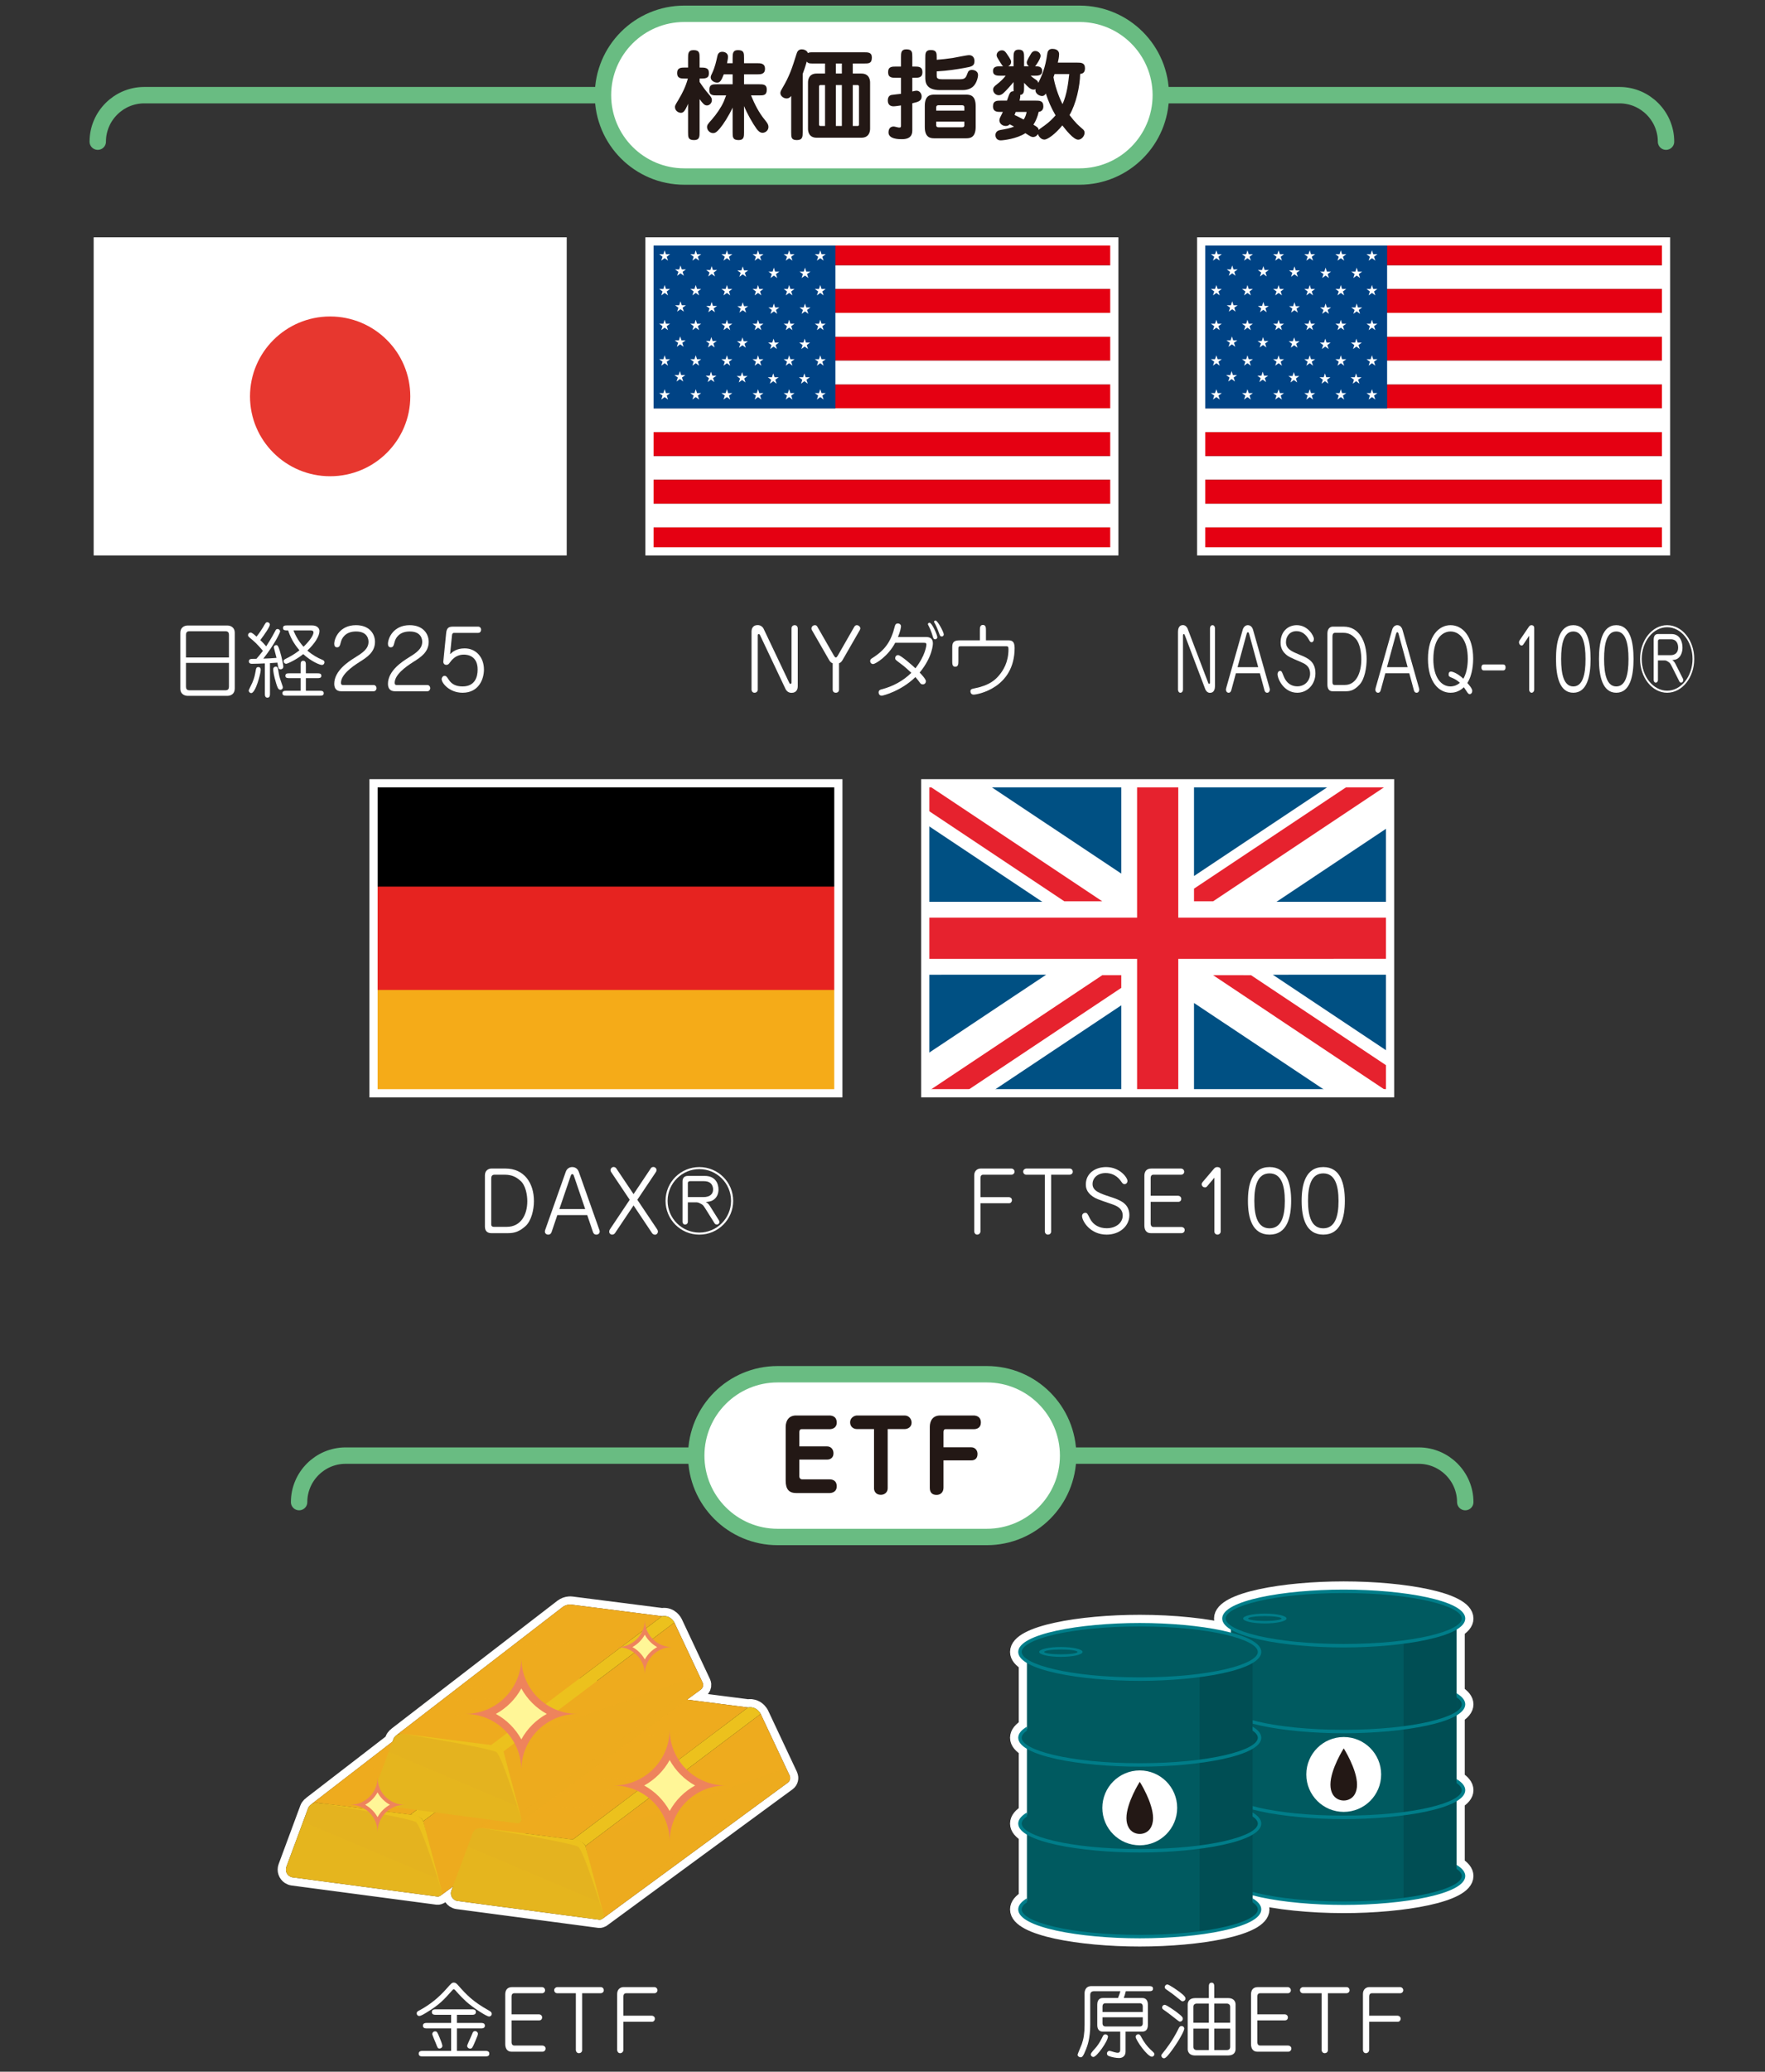 <?xml version="1.0" encoding="utf-8"?>
<!-- Generator: Adobe Illustrator 13.0.0, SVG Export Plug-In  -->
<!DOCTYPE svg PUBLIC "-//W3C//DTD SVG 1.1//EN" "http://www.w3.org/Graphics/SVG/1.1/DTD/svg11.dtd">
<svg version="1.1"
	 xmlns="http://www.w3.org/2000/svg" xmlns:xlink="http://www.w3.org/1999/xlink" xmlns:a="http://ns.adobe.com/AdobeSVGViewerExtensions/3.0/"
	 x="0px" y="0px" width="100%" height="100%" viewBox="0 0 640 751" enable-background="new 0 0 640 751" xml:space="preserve">
<rect x="0" y="0" width="640" height="751" fill="#333333" stroke="none"/>
<defs>
</defs>
<rect x="35.448" y="87.509" fill="#FFFFFF" stroke="#FFFFFF" stroke-width="2.973" width="168.559" height="112.352"/>
<path fill="#E7372F" d="M148.774,143.692c0,15.993-13.004,28.949-29.072,28.948c-16.019,0.001-29.05-12.954-29.05-28.948
	c0-15.997,13.031-28.967,29.049-28.967C135.77,114.726,148.773,127.695,148.774,143.692z"/>
<path fill="#FFFFFF" d="M82.425,226.746c1.04,0,2.705,0.535,2.705,2.676v20.152c0,2.081-1.546,2.676-2.705,2.676H68.098
	c-1.04,0-2.705-0.506-2.705-2.646v-20.183c0-2.051,1.517-2.676,2.705-2.676H82.425z M83.02,238.339v-8.204
	c0-0.684-0.238-1.308-1.248-1.308H68.692c-1.011,0-1.249,0.595-1.249,1.308v8.204H83.02z M67.443,240.301v8.59
	c0,0.743,0.238,1.338,1.249,1.338h13.079c1.01,0,1.248-0.624,1.248-1.338v-8.59H67.443z"/>
<path fill="#FFFFFF" d="M96.046,240.479c-1.249,0.061-3.448,0.149-4.696,0.149c-0.209,0-1.1,0-1.1-0.892
	c0-0.773,0.623-0.862,1.069-0.893c0.356-0.029,1.397-0.029,1.665-0.029c1.1-1.219,2.199-2.705,2.348-2.883
	c-0.713-0.862-2.289-2.676-3.566-3.746c-1.754-1.456-1.813-1.516-1.813-1.932c0-0.595,0.476-0.951,0.921-0.951
	c0.535,0,1.576,0.951,2.141,1.486c0.98-1.189,2.17-3.062,2.378-3.418c0.921-1.635,1.04-1.813,1.546-1.813s0.922,0.416,0.922,0.862
	c0,0.713-1.725,3.328-3.479,5.617c0.743,0.714,1.457,1.457,2.141,2.26c1.902-2.914,3.091-5.202,3.358-5.707
	c0.149-0.327,0.298-0.565,0.772-0.565c0.625,0,0.922,0.565,0.922,0.833c0,0.505-2.17,4.934-6.094,9.897
	c1.754-0.06,3.062-0.118,4.786-0.268c-0.149-0.595-0.981-3.686-0.981-3.834c0-0.446,0.416-0.803,0.832-0.803
	c0.535,0,0.773,0.237,1.368,2.17c0.862,2.854,1.248,5.261,1.248,5.618c0,0.772-0.624,0.98-0.951,0.98
	c-0.772,0-0.832-0.238-1.188-2.408c-0.327,0.03-0.803,0.061-2.705,0.179v10.968c0,0.685,0,1.547-0.922,1.547
	c-0.921,0-0.921-0.862-0.921-1.547V240.479z M91.111,251.239c-0.564,0-0.922-0.505-0.922-0.892c0-0.327,1.16-2.467,1.338-2.943
	c0.714-1.754,0.832-2.288,1.278-4.756c0.06-0.268,0.148-0.832,0.862-0.832c0.861,0,0.861,0.743,0.861,1.1
	C94.529,244.194,92.657,251.239,91.111,251.239z M101.664,250.051c-0.803,0-1.101-0.981-1.517-2.289
	c-0.862-2.854-1.069-4.399-1.069-5.143c0-0.713,0.534-0.951,0.861-0.951c0.773,0,0.803,0.238,1.129,2.348
	c0.209,1.397,0.685,2.676,1.279,4.34c0.207,0.535,0.237,0.744,0.207,0.951C102.525,249.604,102.199,250.051,101.664,250.051z
	 M110.908,250.406h4.993c0.653,0,1.486,0,1.486,0.893c0,0.892-0.803,0.892-1.486,0.892h-11.979c-0.684,0-1.516,0-1.516-0.892
	c0-0.893,0.832-0.893,1.516-0.893h5.084v-4.577h-4.072c-0.654,0-1.457,0-1.457-0.862c0-0.891,0.803-0.891,1.457-0.891h4.072v-2.943
	c0-0.713,0-1.605,0.921-1.605c0.981,0,0.981,0.893,0.981,1.605v2.943h4.131c0.654,0,1.486,0,1.486,0.891
	c0,0.862-0.803,0.862-1.486,0.862h-4.131V250.406z M113.167,226.717c1.962,0,2.675,1.159,2.675,2.021
	c0,1.843-1.635,4.488-4.398,7.104c1.99,1.694,3.834,2.676,5.29,3.27c0.595,0.238,0.922,0.477,0.922,0.981
	c0,0.416-0.327,0.951-0.922,0.951c-0.743,0-3.745-1.159-6.776-3.924c-2.765,2.2-5.768,3.508-6.213,3.508
	c-0.476,0-0.892-0.417-0.892-0.922s0.03-0.535,1.516-1.278c1.813-0.921,3.3-1.961,4.222-2.705c-2.26-2.586-3.389-4.993-4.103-7.193
	c-1.13,0-1.872,0-1.872-0.891c0-0.922,0.832-0.922,1.516-0.922H113.167z M106.42,228.529c0.891,2.319,2.258,4.43,3.655,5.916
	c2.675-2.586,3.597-4.399,3.597-5.172c0-0.744-0.743-0.744-1.04-0.744H106.42z"/>
<path fill="#FFFFFF" d="M135.497,248.326c0.653,0,1.04,0.595,1.04,1.129c0,0.535-0.387,1.13-1.04,1.13h-11.771
	c-1.813,0-2.527-1.1-2.527-2.704c0-4.786,5.381-8.175,7.372-9.423c2.765-1.724,5.054-3.151,5.054-5.796
	c0-0.803-0.268-3.746-4.519-3.746c-4.072,0-5.202,2.676-5.47,3.716c-0.387,1.456-0.535,2.021-1.426,2.021
	c-0.685,0-1.012-0.476-1.012-1.249c0-2.08,1.992-6.777,7.877-6.777c4.846,0,6.896,3.121,6.896,6.035
	c0,3.774-2.943,5.617-5.559,7.281c-2.973,1.873-6.777,4.697-6.777,7.609c0,0.625,0.327,0.773,0.714,0.773H135.497z"/>
<path fill="#FFFFFF" d="M154.971,248.326c0.654,0,1.04,0.595,1.04,1.129c0,0.535-0.386,1.13-1.04,1.13h-11.771
	c-1.812,0-2.525-1.1-2.525-2.704c0-4.786,5.379-8.175,7.371-9.423c2.764-1.724,5.053-3.151,5.053-5.796
	c0-0.803-0.268-3.746-4.518-3.746c-4.072,0-5.202,2.676-5.469,3.716c-0.387,1.456-0.535,2.021-1.428,2.021
	c-0.684,0-1.01-0.476-1.01-1.249c0-2.08,1.991-6.777,7.877-6.777c4.844,0,6.896,3.121,6.896,6.035c0,3.774-2.942,5.617-5.559,7.281
	c-2.972,1.873-6.776,4.697-6.776,7.609c0,0.625,0.326,0.773,0.713,0.773H154.971z"/>
<path fill="#FFFFFF" d="M163.209,237.12c0.921-0.832,2.318-2.081,5.291-2.081c4.16,0,6.984,3.3,6.984,7.669
	c0,3.538-1.932,8.412-7.729,8.412c-4.904,0-7.609-3.597-7.609-4.904c0-0.595,0.446-1.219,1.041-1.219
	c0.624,0,0.922,0.446,1.486,1.338c1.04,1.604,2.526,2.497,5.053,2.497c4.488,0,5.469-3.389,5.469-6.124
	c0-4.785-3.418-5.409-4.934-5.409c-3.002,0-4.369,1.812-5.381,3.18c-0.148,0.179-0.416,0.535-1.039,0.535
	c-0.922,0-1.13-0.861-1.101-1.1l1.04-10.403c0.179-1.694,0.744-2.349,2.379-2.349h9.244c0.624,0,1.04,0.477,1.04,1.13
	c0,0.565-0.356,1.13-1.04,1.13h-8.77c-0.535,0-0.713,0.476-0.742,0.892L163.209,237.12z"/>
<rect x="235.506" y="165.287" fill="#FFFFFF" width="168.551" height="8.65"/>
<rect x="235.507" y="156.637" fill="#E50012" width="168.55" height="8.65"/>
<rect x="235.503" y="182.578" fill="#FFFFFF" width="168.554" height="8.625"/>
<rect x="235.507" y="191.203" fill="#E50012" width="168.55" height="8.675"/>
<rect x="235.505" y="173.938" fill="#E50012" width="168.551" height="8.641"/>
<rect x="235.506" y="147.988" fill="#FFFFFF" width="168.551" height="8.648"/>
<rect x="235.506" y="122.073" fill="#E50012" width="168.55" height="8.649"/>
<rect x="235.507" y="96.134" fill="#FFFFFF" width="168.55" height="8.649"/>
<rect x="235.505" y="104.783" fill="#E50012" width="168.551" height="8.64"/>
<rect x="235.506" y="139.347" fill="#E50012" width="168.551" height="8.642"/>
<rect x="235.508" y="87.509" fill="#E50012" width="168.55" height="8.625"/>
<rect x="235.505" y="113.422" fill="#FFFFFF" width="168.551" height="8.65"/>
<rect x="235.505" y="130.723" fill="#FFFFFF" width="168.551" height="8.624"/>
<rect x="235.507" y="87.509" fill="#004385" width="67.416" height="60.563"/>
<polygon fill="#FFFFFF" points="286.14,90.746 286.595,92.164 288.113,92.164 286.893,93.074 287.356,94.48 286.139,93.598 
	284.928,94.482 285.382,93.074 284.166,92.164 285.676,92.165 "/>
<polygon fill="#FFFFFF" points="286.139,103.318 286.596,104.749 288.114,104.75 286.891,105.644 287.356,107.075 286.139,106.19 
	284.928,107.075 285.38,105.644 284.166,104.75 285.676,104.75 "/>
<polygon fill="#FFFFFF" points="286.139,115.911 286.596,117.345 288.114,117.346 286.891,118.238 287.356,119.67 286.139,118.785 
	284.928,119.672 285.38,118.238 284.166,117.346 285.676,117.346 "/>
<polygon fill="#FFFFFF" points="286.138,128.792 286.595,130.226 288.114,130.227 286.891,131.113 287.355,132.553 286.139,131.658 
	284.927,132.555 285.381,131.113 284.166,130.226 285.676,130.227 "/>
<polygon fill="#FFFFFF" points="286.139,141.093 286.594,142.509 288.113,142.509 286.893,143.395 287.354,144.826 286.138,143.942 
	284.926,144.827 285.382,143.394 284.164,142.509 285.675,142.509 "/>
<polygon fill="#FFFFFF" points="274.869,90.748 275.323,92.165 276.825,92.164 275.594,93.073 276.067,94.48 274.867,93.598 
	273.639,94.482 274.113,93.072 272.88,92.164 274.398,92.164 "/>
<polygon fill="#FFFFFF" points="274.867,103.318 275.324,104.75 276.825,104.75 275.592,105.644 276.067,107.075 274.867,106.191 
	273.639,107.076 274.111,105.644 272.88,104.75 274.399,104.749 "/>
<polygon fill="#FFFFFF" points="274.867,115.912 275.324,117.346 276.825,117.346 275.592,118.238 276.067,119.671 274.867,118.786 
	273.638,119.672 274.111,118.238 272.88,117.346 274.399,117.345 "/>
<polygon fill="#FFFFFF" points="274.867,128.794 275.324,130.227 276.825,130.227 275.593,131.113 276.067,132.553 274.868,131.66 
	273.638,132.554 274.111,131.113 272.88,130.226 274.399,130.226 "/>
<polygon fill="#FFFFFF" points="274.867,141.094 275.322,142.509 276.824,142.509 275.594,143.394 276.066,144.827 274.866,143.943 
	273.637,144.827 274.113,143.394 272.879,142.509 274.397,142.509 "/>
<polygon fill="#FFFFFF" points="263.582,90.748 264.035,92.164 265.539,92.165 264.332,93.073 264.778,94.48 263.582,93.598 
	262.35,94.482 262.824,93.073 261.591,92.164 263.109,92.164 "/>
<polygon fill="#FFFFFF" points="263.581,103.318 264.035,104.75 265.539,104.75 264.33,105.644 264.778,107.075 263.582,106.192 
	262.35,107.076 262.822,105.644 261.591,104.75 263.11,104.749 "/>
<polygon fill="#FFFFFF" points="263.581,115.912 264.035,117.345 265.539,117.346 264.33,118.238 264.778,119.67 263.582,118.785 
	262.349,119.671 262.822,118.238 261.591,117.345 263.11,117.345 "/>
<polygon fill="#FFFFFF" points="263.58,128.794 264.035,130.227 265.539,130.227 264.33,131.113 264.777,132.554 263.582,131.66 
	262.349,132.554 262.822,131.111 261.591,130.226 263.11,130.226 "/>
<polygon fill="#FFFFFF" points="263.581,141.094 264.033,142.509 265.537,142.509 264.332,143.394 264.777,144.827 263.58,143.943 
	262.348,144.827 262.824,143.394 261.59,142.509 263.108,142.509 "/>
<polygon fill="#FFFFFF" points="252.279,90.748 252.748,92.164 254.25,92.165 253.034,93.072 253.507,94.482 252.277,93.598 
	251.061,94.482 251.535,93.073 250.305,92.165 251.82,92.164 "/>
<polygon fill="#FFFFFF" points="252.277,103.318 252.749,104.75 254.25,104.75 253.032,105.644 253.507,107.076 252.277,106.191 
	251.061,107.075 251.533,105.644 250.305,104.75 251.821,104.749 "/>
<polygon fill="#FFFFFF" points="252.277,115.912 252.749,117.344 254.25,117.346 253.032,118.238 253.507,119.672 252.277,118.785 
	251.061,119.672 251.533,118.238 250.305,117.346 251.821,117.344 "/>
<polygon fill="#FFFFFF" points="252.277,128.793 252.749,130.227 254.25,130.227 253.032,131.111 253.507,132.555 252.278,131.659 
	251.06,132.555 251.534,131.113 250.305,130.227 251.821,130.226 "/>
<polygon fill="#FFFFFF" points="252.277,141.093 252.747,142.509 254.248,142.509 253.034,143.394 253.506,144.827 252.276,143.942 
	251.059,144.827 251.535,143.394 250.303,142.509 251.819,142.509 "/>
<polygon fill="#FFFFFF" points="241.005,90.746 241.477,92.164 242.967,92.164 241.763,93.075 242.236,94.482 241.004,93.598 
	239.783,94.482 240.246,93.072 239.024,92.164 240.531,92.164 "/>
<polygon fill="#FFFFFF" points="241.003,103.316 241.478,104.749 242.967,104.748 241.761,105.645 242.236,107.075 241.004,106.192 
	239.783,107.077 240.244,105.644 239.025,104.748 240.532,104.749 "/>
<polygon fill="#FFFFFF" points="241.003,115.911 241.478,117.345 242.967,117.344 241.761,118.238 242.236,119.672 241.004,118.786 
	239.783,119.67 240.244,118.238 239.025,117.345 240.532,117.345 "/>
<polygon fill="#FFFFFF" points="241.002,128.794 241.478,130.227 242.967,130.226 241.762,131.113 242.236,132.554 241.004,131.66 
	239.783,132.553 240.245,131.113 239.024,130.226 240.532,130.226 "/>
<polygon fill="#FFFFFF" points="241.003,141.094 241.477,142.509 242.966,142.509 241.763,143.395 242.234,144.827 241.002,143.942 
	239.781,144.827 240.246,143.394 239.023,142.508 240.531,142.509 "/>
<polygon fill="#FFFFFF" points="291.894,97.019 292.354,98.461 293.873,98.463 292.638,99.345 293.115,100.777 291.895,99.894 
	290.668,100.779 291.139,99.346 289.925,98.463 291.43,98.463 "/>
<polygon fill="#FFFFFF" points="291.896,110.025 292.353,111.469 293.872,111.469 292.64,112.354 293.115,113.771 291.896,112.878 
	290.668,113.771 291.141,112.354 289.924,111.469 291.428,111.469 "/>
<polygon fill="#FFFFFF" points="291.776,122.759 292.233,124.188 293.752,124.189 292.537,125.084 292.994,126.518 291.777,125.633 
	290.565,126.518 291.039,125.084 289.805,124.189 291.326,124.188 "/>
<polygon fill="#FFFFFF" points="291.663,135.352 292.133,136.761 293.652,136.761 292.417,137.646 292.895,139.088 291.663,138.193 
	290.465,139.088 290.904,137.645 289.704,136.762 291.209,136.762 "/>
<polygon fill="#FFFFFF" points="280.608,97.019 281.07,98.461 282.584,98.463 281.366,99.346 281.814,100.779 280.609,99.894 
	279.389,100.777 279.859,99.347 278.633,98.461 280.146,98.463 "/>
<polygon fill="#FFFFFF" points="280.61,110.026 281.07,111.469 282.583,111.469 281.368,112.354 281.814,113.771 280.609,112.878 
	279.389,113.771 279.861,112.355 278.632,111.469 280.145,111.469 "/>
<polygon fill="#FFFFFF" points="280.493,122.757 280.953,124.189 282.463,124.189 281.242,125.084 281.711,126.516 280.494,125.633 
	279.276,126.516 279.75,125.082 278.518,124.189 280.037,124.188 "/>
<polygon fill="#FFFFFF" points="280.383,135.352 280.848,136.761 282.354,136.761 281.128,137.646 281.605,139.088 280.383,138.192 
	279.158,139.087 279.63,137.646 278.418,136.76 279.92,136.762 "/>
<polygon fill="#FFFFFF" points="269.312,96.572 269.796,98.015 271.285,98.016 270.074,98.9 270.551,100.34 269.313,99.445 
	268.099,100.34 268.569,98.9 267.35,98.016 268.856,98.016 "/>
<polygon fill="#FFFFFF" points="269.312,109.563 269.797,110.998 271.286,110.998 270.074,111.885 270.552,113.322 269.313,112.438 
	268.099,113.322 268.57,111.883 267.35,110.998 268.857,110.998 "/>
<polygon fill="#FFFFFF" points="269.219,122.311 269.677,123.719 271.176,123.718 269.956,124.637 270.436,126.047 269.218,125.16 
	267.988,126.047 268.461,124.637 267.23,123.718 268.737,123.719 "/>
<polygon fill="#FFFFFF" points="269.103,134.904 269.558,136.312 271.074,136.312 269.862,137.205 270.316,138.641 269.102,137.746 
	267.89,138.642 268.343,137.206 267.129,136.312 268.621,136.312 "/>
<polygon fill="#FFFFFF" points="258.044,96.473 258.512,97.879 260.013,97.879 258.801,98.773 259.264,100.207 258.043,99.32 
	256.825,100.207 257.281,98.773 256.067,97.879 257.584,97.881 "/>
<polygon fill="#FFFFFF" points="258.045,109.455 258.513,110.896 260.015,110.896 258.803,111.781 259.264,113.189 258.043,112.303 
	256.826,113.19 257.28,111.781 256.068,110.896 257.585,110.896 "/>
<polygon fill="#FFFFFF" points="257.93,122.184 258.379,123.617 259.895,123.616 258.691,124.502 259.137,125.944 257.929,125.053 
	256.711,125.945 257.182,124.501 255.952,123.616 257.466,123.617 "/>
<polygon fill="#FFFFFF" points="257.804,134.745 258.287,136.186 259.786,136.186 258.565,137.07 259.037,138.506 257.805,137.619 
	256.602,138.506 257.072,137.072 255.853,136.186 257.359,136.186 "/>
<polygon fill="#FFFFFF" points="246.755,96.236 247.224,97.677 248.725,97.678 247.512,98.537 247.966,99.97 246.755,99.086 
	245.521,99.97 245.996,98.537 244.779,97.677 246.278,97.677 "/>
<polygon fill="#FFFFFF" points="246.753,109.218 247.225,110.659 248.727,110.659 247.511,111.544 247.966,112.961 246.754,112.093 
	245.521,112.961 245.994,111.545 244.78,110.659 246.279,110.661 "/>
<polygon fill="#FFFFFF" points="246.636,121.947 247.117,123.381 248.605,123.381 247.397,124.266 247.859,125.707 246.635,124.814 
	245.422,125.707 245.896,124.267 244.664,123.381 246.18,123.381 "/>
<polygon fill="#FFFFFF" points="246.541,134.533 246.998,135.976 248.499,135.976 247.278,136.861 247.747,138.301 246.539,137.409 
	245.303,138.301 245.785,136.863 244.551,135.976 246.061,135.976 "/>
<polygon fill="#FFFFFF" points="297.438,90.746 297.884,92.162 299.402,92.165 298.172,93.073 298.643,94.48 297.437,93.598 
	296.213,94.482 296.677,93.075 295.455,92.164 296.956,92.164 "/>
<polygon fill="#FFFFFF" points="297.436,103.318 297.885,104.749 299.403,104.75 298.17,105.644 298.643,107.075 297.437,106.191 
	296.213,107.075 296.675,105.644 295.455,104.75 296.957,104.749 "/>
<polygon fill="#FFFFFF" points="297.436,115.912 297.885,117.344 299.403,117.346 298.17,118.238 298.643,119.672 297.437,118.785 
	296.213,119.671 296.675,118.238 295.455,117.345 296.957,117.345 "/>
<polygon fill="#FFFFFF" points="297.436,128.793 297.885,130.226 299.403,130.227 298.17,131.113 298.643,132.555 297.438,131.658 
	296.213,132.554 296.675,131.113 295.455,130.226 296.957,130.226 "/>
<polygon fill="#FFFFFF" points="297.437,141.093 297.883,142.509 299.402,142.509 298.172,143.394 298.641,144.828 297.436,143.942 
	296.212,144.827 296.676,143.395 295.453,142.509 296.955,142.509 "/>
<rect x="235.507" y="87.509" fill="none" stroke="#FFFFFF" stroke-width="2.973" width="168.551" height="112.359"/>
<g>
	<g>
		<path fill="#FFFFFF" d="M286.15,247.435c0.148,0.327,0.237,0.476,0.475,0.476c0.298,0,0.387-0.297,0.387-0.535v-19.618
			c0-0.624,0.446-1.13,1.16-1.13c0.861,0,1.1,0.803,1.1,1.101v20.955c0,2.378-1.725,2.468-2.289,2.468
			c-1.278,0-1.932-0.951-2.08-1.249l-9.274-19.588c-0.179-0.387-0.356-0.476-0.505-0.476c-0.298,0-0.357,0.297-0.357,0.535v19.617
			c0,0.625-0.476,1.13-1.189,1.13c-0.832,0-1.069-0.803-1.069-1.1v-20.956c0-2.377,1.694-2.467,2.259-2.467
			c1.278,0,1.962,0.98,2.081,1.248L286.15,247.435z"/>
		<path fill="#FFFFFF" d="M301.939,240.449c-0.357-0.148-0.773-0.297-1.249-1.1l-6.271-10.909c-0.119-0.208-0.179-0.356-0.179-0.595
			c0-0.861,0.773-1.219,1.248-1.219c0.357,0,0.654,0.149,0.893,0.565l5.944,10.374c0.417,0.713,0.595,0.772,0.772,0.772
			c0.149,0,0.328-0.06,0.744-0.772l5.944-10.374c0.268-0.476,0.624-0.565,0.981-0.565c0.445,0,1.188,0.477,1.188,1.189
			c0,0.119-0.06,0.357-0.208,0.624l-6.271,10.909c-0.477,0.803-0.981,0.98-1.249,1.1v9.571c0,0.505-0.297,1.1-1.159,1.1
			c-0.803,0-1.129-0.564-1.129-1.1V240.449z"/>
		<path fill="#FFFFFF" d="M324.594,233.019c-2.467,4.756-7.074,7.698-8.025,7.698c-0.564,0-1.041-0.476-1.041-1.1
			c0-0.506,0.298-0.773,0.833-1.1c4.696-2.973,6.747-6.094,8.085-11.414c0.119-0.477,0.297-1.1,1.159-1.1
			c0.476,0,1.1,0.326,1.1,1.069c0,0.356-0.268,1.933-1.1,3.835h9.839c1.01,0,2.823,0,2.823,2.348c0,0.179-0.029,4.756-4.785,10.553
			c0.713,0.742,2.259,2.407,2.259,3.121c0,0.534-0.356,1.158-1.129,1.158c-0.625,0-0.863-0.356-1.041-0.594
			c-0.684-0.922-0.861-1.159-1.635-2.051c-5.32,5.172-11.83,6.747-12.188,6.747c-0.832,0-1.158-0.624-1.158-1.188
			c0-0.862,0.742-1.041,1.129-1.13c4.043-1.04,7.758-3.032,10.73-5.975c-1.129-1.07-2.467-2.289-3.805-3.27
			c-1.843-1.368-2.051-1.517-2.051-2.052c0-0.356,0.238-1.1,1.07-1.1c0.98,0,5.41,3.953,6.271,4.786
			c3.627-4.607,3.982-8.264,3.982-8.561c0-0.684-0.297-0.684-1.1-0.684H324.594z M336.453,226.301c0-0.238,0.238-0.564,0.565-0.564
			c0.921,0,2.854,4.429,2.854,5.261c0,0.476-0.417,0.743-0.772,0.743c-0.565,0-0.714-0.476-0.803-0.832
			c-0.684-2.349-1.309-3.479-1.397-3.686C336.84,227.073,336.453,226.39,336.453,226.301z M338.684,225.438
			c0-0.237,0.207-0.505,0.534-0.505c0.772,0,3.003,4.221,3.003,5.053c0,0.445-0.357,0.743-0.744,0.743
			c-0.535,0-0.684-0.416-0.832-0.832c-0.861-2.408-1.456-3.537-1.516-3.626C339.069,226.152,338.684,225.527,338.684,225.438z"/>
		<path fill="#FFFFFF" d="M365.383,232.127c1.188,0,2.525,0,2.525,2.734c0,14.624-13.583,16.942-14.861,16.942
			c-0.892,0-1.159-0.743-1.159-1.159c0-0.803,0.356-0.892,1.813-1.189c5.291-1.069,7.4-3.239,8.59-4.666
			c1.427-1.694,3.389-4.696,3.389-9.393c0-1.13-0.148-1.13-1.367-1.13h-15.754c-1.041,0-1.041,0.148-1.041,1.219v4.251
			c0,0.861-0.029,1.961-1.129,1.961s-1.1-1.1-1.1-1.961v-5.262c0-2.141,1.219-2.348,3.002-2.348h7.015V228.5
			c0-0.861,0-1.962,1.101-1.962c1.1,0,1.1,1.101,1.1,1.962v3.627H365.383z"/>
	</g>
</g>
<rect x="435.558" y="165.287" fill="#FFFFFF" width="168.551" height="8.65"/>
<rect x="435.558" y="156.637" fill="#E50012" width="168.551" height="8.65"/>
<rect x="435.555" y="182.578" fill="#FFFFFF" width="168.554" height="8.625"/>
<rect x="435.558" y="191.203" fill="#E50012" width="168.551" height="8.675"/>
<rect x="435.557" y="173.938" fill="#E50012" width="168.551" height="8.641"/>
<rect x="435.558" y="147.988" fill="#FFFFFF" width="168.551" height="8.648"/>
<rect x="435.558" y="122.073" fill="#E50012" width="168.551" height="8.649"/>
<rect x="435.558" y="96.134" fill="#FFFFFF" width="168.551" height="8.649"/>
<rect x="435.557" y="104.783" fill="#E50012" width="168.551" height="8.64"/>
<rect x="435.558" y="139.347" fill="#E50012" width="168.551" height="8.642"/>
<rect x="435.559" y="87.509" fill="#E50012" width="168.551" height="8.625"/>
<rect x="435.558" y="113.422" fill="#FFFFFF" width="168.551" height="8.65"/>
<rect x="435.557" y="130.723" fill="#FFFFFF" width="168.551" height="8.624"/>
<rect x="435.558" y="87.509" fill="#004385" width="67.416" height="60.563"/>
<polygon fill="#FFFFFF" points="486.191,90.746 486.646,92.164 488.166,92.164 486.943,93.074 487.408,94.48 486.191,93.598 
	484.979,94.482 485.434,93.074 484.217,92.164 485.728,92.165 "/>
<polygon fill="#FFFFFF" points="486.189,103.318 486.646,104.749 488.166,104.75 486.942,105.644 487.408,107.075 486.191,106.19 
	484.979,107.075 485.432,105.644 484.218,104.75 485.728,104.75 "/>
<polygon fill="#FFFFFF" points="486.189,115.911 486.646,117.345 488.166,117.346 486.942,118.238 487.408,119.67 486.191,118.785 
	484.979,119.672 485.432,118.238 484.218,117.346 485.728,117.346 "/>
<polygon fill="#FFFFFF" points="486.189,128.792 486.646,130.226 488.166,130.227 486.942,131.113 487.408,132.553 486.191,131.658 
	484.979,132.555 485.432,131.113 484.218,130.226 485.728,130.227 "/>
<polygon fill="#FFFFFF" points="486.19,141.093 486.646,142.509 488.164,142.509 486.943,143.395 487.406,144.826 486.189,143.942 
	484.978,144.827 485.434,143.394 484.216,142.509 485.727,142.509 "/>
<polygon fill="#FFFFFF" points="474.92,90.748 475.375,92.165 476.877,92.164 475.646,93.073 476.119,94.48 474.92,93.598 
	473.69,94.482 474.165,93.072 472.932,92.164 474.451,92.164 "/>
<polygon fill="#FFFFFF" points="474.918,103.318 475.376,104.75 476.877,104.75 475.644,105.644 476.119,107.075 474.92,106.191 
	473.69,107.076 474.164,105.644 472.932,104.75 474.451,104.749 "/>
<polygon fill="#FFFFFF" points="474.918,115.912 475.375,117.346 476.877,117.346 475.644,118.238 476.119,119.671 474.92,118.786 
	473.689,119.672 474.164,118.238 472.932,117.346 474.451,117.345 "/>
<polygon fill="#FFFFFF" points="474.918,128.794 475.375,130.227 476.877,130.227 475.644,131.113 476.119,132.553 474.92,131.66 
	473.689,132.554 474.164,131.113 472.932,130.226 474.451,130.226 "/>
<polygon fill="#FFFFFF" points="474.919,141.094 475.374,142.509 476.875,142.509 475.646,143.394 476.117,144.827 474.918,143.943 
	473.688,144.827 474.165,143.394 472.93,142.509 474.449,142.509 "/>
<polygon fill="#FFFFFF" points="463.635,90.748 464.086,92.164 465.591,92.165 464.384,93.073 464.83,94.48 463.634,93.598 
	462.4,94.482 462.876,93.073 461.643,92.164 463.162,92.164 "/>
<polygon fill="#FFFFFF" points="463.633,103.318 464.087,104.75 465.592,104.75 464.382,105.644 464.83,107.075 463.634,106.192 
	462.4,107.076 462.875,105.644 461.643,104.75 463.162,104.749 "/>
<polygon fill="#FFFFFF" points="463.633,115.912 464.087,117.345 465.592,117.346 464.382,118.238 464.83,119.67 463.634,118.785 
	462.4,119.671 462.875,118.238 461.643,117.345 463.162,117.345 "/>
<polygon fill="#FFFFFF" points="463.633,128.794 464.086,130.227 465.591,130.227 464.382,131.113 464.83,132.554 463.634,131.66 
	462.4,132.554 462.875,131.111 461.643,130.226 463.162,130.226 "/>
<polygon fill="#FFFFFF" points="463.633,141.094 464.085,142.509 465.59,142.509 464.384,143.394 464.828,144.827 463.633,143.943 
	462.4,144.827 462.876,143.394 461.641,142.509 463.16,142.509 "/>
<polygon fill="#FFFFFF" points="452.33,90.748 452.801,92.164 454.302,92.165 453.086,93.072 453.559,94.482 452.33,93.598 
	451.111,94.482 451.587,93.073 450.356,92.165 451.873,92.164 "/>
<polygon fill="#FFFFFF" points="452.328,103.318 452.801,104.75 454.302,104.75 453.084,105.644 453.559,107.076 452.33,106.191 
	451.111,107.075 451.586,105.644 450.356,104.75 451.873,104.749 "/>
<polygon fill="#FFFFFF" points="452.328,115.912 452.801,117.344 454.302,117.346 453.084,118.238 453.559,119.672 452.33,118.785 
	451.111,119.672 451.586,118.238 450.356,117.346 451.873,117.344 "/>
<polygon fill="#FFFFFF" points="452.328,128.793 452.801,130.227 454.302,130.227 453.084,131.111 453.559,132.555 452.33,131.659 
	451.111,132.555 451.586,131.113 450.356,130.227 451.873,130.226 "/>
<polygon fill="#FFFFFF" points="452.329,141.093 452.799,142.509 454.301,142.509 453.086,143.394 453.558,144.827 452.328,143.942 
	451.11,144.827 451.587,143.394 450.355,142.509 451.871,142.509 "/>
<polygon fill="#FFFFFF" points="441.057,90.746 441.529,92.164 443.019,92.164 441.814,93.075 442.287,94.482 441.056,93.598 
	439.835,94.482 440.299,93.072 439.076,92.164 440.584,92.164 "/>
<polygon fill="#FFFFFF" points="441.055,103.316 441.529,104.749 443.019,104.748 441.812,105.645 442.287,107.075 441.056,106.192 
	439.835,107.077 440.297,105.644 439.076,104.748 440.584,104.749 "/>
<polygon fill="#FFFFFF" points="441.055,115.911 441.529,117.345 443.019,117.344 441.812,118.238 442.287,119.672 441.056,118.786 
	439.835,119.67 440.297,118.238 439.076,117.345 440.584,117.345 "/>
<polygon fill="#FFFFFF" points="441.055,128.794 441.529,130.227 443.019,130.226 441.812,131.113 442.287,132.554 441.056,131.66 
	439.834,132.553 440.297,131.113 439.076,130.226 440.584,130.226 "/>
<polygon fill="#FFFFFF" points="441.055,141.094 441.527,142.509 443.018,142.509 441.814,143.395 442.286,144.827 441.055,143.942 
	439.834,144.827 440.299,143.394 439.075,142.508 440.582,142.509 "/>
<polygon fill="#FFFFFF" points="491.945,97.019 492.406,98.461 493.925,98.463 492.689,99.345 493.167,100.777 491.947,99.894 
	490.721,100.779 491.191,99.346 489.977,98.463 491.48,98.463 "/>
<polygon fill="#FFFFFF" points="491.948,110.025 492.404,111.469 493.924,111.469 492.691,112.354 493.167,113.771 491.947,112.878 
	490.721,113.771 491.193,112.354 489.976,111.469 491.48,111.469 "/>
<polygon fill="#FFFFFF" points="491.828,122.759 492.285,124.188 493.805,124.189 492.589,125.084 493.046,126.518 491.829,125.633 
	490.617,126.518 491.09,125.084 489.855,124.189 491.378,124.188 "/>
<polygon fill="#FFFFFF" points="491.715,135.352 492.186,136.761 493.704,136.761 492.469,137.646 492.946,139.088 491.715,138.193 
	490.518,139.088 490.955,137.645 489.756,136.762 491.261,136.762 "/>
<polygon fill="#FFFFFF" points="480.66,97.019 481.123,98.461 482.636,98.463 481.418,99.346 481.866,100.779 480.661,99.894 
	479.439,100.777 479.91,99.347 478.685,98.461 480.197,98.463 "/>
<polygon fill="#FFFFFF" points="480.662,110.026 481.121,111.469 482.635,111.469 481.42,112.354 481.866,113.771 480.661,112.878 
	479.439,113.771 479.912,112.355 478.684,111.469 480.197,111.469 "/>
<polygon fill="#FFFFFF" points="480.545,122.757 481.005,124.189 482.516,124.189 481.294,125.084 481.764,126.516 480.546,125.633 
	479.328,126.516 479.802,125.082 478.57,124.189 480.09,124.188 "/>
<polygon fill="#FFFFFF" points="480.435,135.352 480.899,136.761 482.406,136.761 481.18,137.646 481.657,139.088 480.435,138.192 
	479.211,139.087 479.682,137.646 478.471,136.76 479.972,136.762 "/>
<polygon fill="#FFFFFF" points="469.365,96.572 469.848,98.015 471.338,98.016 470.125,98.9 470.603,100.34 469.365,99.445 
	468.15,100.34 468.621,98.9 467.4,98.016 468.908,98.016 "/>
<polygon fill="#FFFFFF" points="469.364,109.563 469.848,110.998 471.338,110.998 470.126,111.885 470.604,113.322 469.365,112.438 
	468.15,113.322 468.621,111.883 467.401,110.998 468.908,110.998 "/>
<polygon fill="#FFFFFF" points="469.271,122.311 469.729,123.719 471.227,123.718 470.008,124.637 470.486,126.047 469.27,125.16 
	468.04,126.047 468.512,124.637 467.281,123.718 468.789,123.719 "/>
<polygon fill="#FFFFFF" points="469.154,134.904 469.609,136.312 471.126,136.312 469.914,137.205 470.368,138.641 469.154,137.746 
	467.941,138.642 468.395,137.206 467.181,136.312 468.674,136.312 "/>
<polygon fill="#FFFFFF" points="458.096,96.473 458.562,97.879 460.064,97.879 458.852,98.773 459.314,100.207 458.095,99.32 
	456.877,100.207 457.332,98.773 456.119,97.879 457.635,97.881 "/>
<polygon fill="#FFFFFF" points="458.096,109.455 458.564,110.896 460.066,110.896 458.854,111.781 459.315,113.189 458.096,112.303 
	456.878,113.19 457.332,111.781 456.121,110.896 457.637,110.896 "/>
<polygon fill="#FFFFFF" points="457.982,122.184 458.43,123.617 459.947,123.616 458.744,124.502 459.188,125.944 457.98,125.053 
	456.762,125.945 457.233,124.501 456.004,123.616 457.518,123.617 "/>
<polygon fill="#FFFFFF" points="457.855,134.745 458.34,136.186 459.838,136.186 458.617,137.07 459.089,138.506 457.856,137.619 
	456.654,138.506 457.124,137.072 455.904,136.186 457.412,136.186 "/>
<polygon fill="#FFFFFF" points="446.807,96.236 447.275,97.677 448.777,97.678 447.563,98.537 448.018,99.97 446.807,99.086 
	445.574,99.97 446.047,98.537 444.832,97.677 446.33,97.677 "/>
<polygon fill="#FFFFFF" points="446.805,109.218 447.276,110.659 448.777,110.659 447.562,111.544 448.018,112.961 446.806,112.093 
	445.574,112.961 446.047,111.545 444.832,110.659 446.33,110.661 "/>
<polygon fill="#FFFFFF" points="446.688,121.947 447.168,123.381 448.658,123.381 447.449,124.266 447.912,125.707 446.686,124.814 
	445.474,125.707 445.947,124.267 444.715,123.381 446.232,123.381 "/>
<polygon fill="#FFFFFF" points="446.593,134.533 447.049,135.976 448.551,135.976 447.33,136.861 447.799,138.301 446.591,137.409 
	445.354,138.301 445.838,136.863 444.603,135.976 446.113,135.976 "/>
<polygon fill="#FFFFFF" points="497.489,90.746 497.936,92.162 499.455,92.165 498.224,93.073 498.693,94.48 497.488,93.598 
	496.266,94.482 496.729,93.075 495.506,92.164 497.008,92.164 "/>
<polygon fill="#FFFFFF" points="497.488,103.318 497.936,104.749 499.455,104.75 498.223,105.644 498.694,107.075 497.488,106.191 
	496.266,107.075 496.727,105.644 495.507,104.75 497.008,104.749 "/>
<polygon fill="#FFFFFF" points="497.488,115.912 497.936,117.344 499.455,117.346 498.223,118.238 498.693,119.672 497.488,118.785 
	496.266,119.671 496.727,118.238 495.507,117.345 497.008,117.345 "/>
<polygon fill="#FFFFFF" points="497.488,128.793 497.936,130.226 499.455,130.227 498.223,131.113 498.693,132.555 497.489,131.658 
	496.265,132.554 496.727,131.113 495.507,130.226 497.008,130.226 "/>
<polygon fill="#FFFFFF" points="497.488,141.093 497.935,142.509 499.453,142.509 498.224,143.394 498.693,144.828 497.487,143.942 
	496.264,144.827 496.728,143.395 495.505,142.509 497.007,142.509 "/>
<rect x="435.558" y="87.509" fill="none" stroke="#FFFFFF" stroke-width="2.973" width="168.55" height="112.359"/>
<g>
	<g>
		<path fill="#FFFFFF" d="M438.063,247.435c0.119,0.327,0.19,0.476,0.381,0.476c0.237,0,0.31-0.297,0.31-0.535v-19.618
			c0-0.624,0.356-1.13,0.928-1.13c0.689,0,0.88,0.803,0.88,1.101v20.955c0,2.378-1.38,2.468-1.832,2.468
			c-1.022,0-1.546-0.951-1.665-1.249l-7.422-19.588c-0.143-0.387-0.285-0.476-0.404-0.476c-0.238,0-0.285,0.297-0.285,0.535v19.617
			c0,0.625-0.381,1.13-0.952,1.13c-0.666,0-0.856-0.803-0.856-1.1v-20.956c0-2.377,1.355-2.467,1.809-2.467
			c1.022,0,1.569,0.98,1.664,1.248L438.063,247.435z"/>
		<path fill="#FFFFFF" d="M448.146,244.046l-1.641,6.063c-0.119,0.446-0.357,1.011-1,1.011c-0.689,0-0.975-0.653-0.975-1.1
			c0-0.148,0.047-0.416,0.095-0.595l5.972-21.074c0.285-1.04,0.975-1.725,1.879-1.725c1.309,0,1.783,1.279,1.902,1.725l5.971,21.074
			c0.072,0.208,0.096,0.387,0.096,0.564c0,0.595-0.357,1.13-0.951,1.13c-0.619,0-0.881-0.446-1.023-1.011l-1.641-6.063H448.146z
			 M456.234,241.846l-3.211-11.8c-0.143-0.535-0.238-0.862-0.523-0.862c-0.309,0-0.381,0.327-0.523,0.832l-3.234,11.83H456.234z"/>
		<path fill="#FFFFFF" d="M476.429,231.621c0,0.684-0.356,1.189-0.856,1.189c-0.333,0-0.547-0.179-0.904-0.832
			c-0.428-0.773-1.736-3.182-4.591-3.182c-2.284,0-3.782,1.754-3.782,3.983c0,2.526,2.117,3.389,5.066,4.607
			c2.831,1.159,5.614,2.349,5.614,6.688c0,4.012-2.878,7.044-6.589,7.044c-4.83,0-7.137-4.964-7.137-6.747
			c0-0.595,0.356-1.159,0.928-1.159c0.523,0,0.618,0.208,1.332,2.021c0.999,2.497,2.854,3.567,4.877,3.567
			c2.926,0,4.662-2.2,4.662-4.577c0-2.795-1.951-3.627-3.307-4.221c-4.044-1.725-4.496-1.933-5.424-2.735
			c-1.975-1.694-1.975-3.655-1.975-4.369c0-3.835,2.569-6.272,5.876-6.272C474.264,226.627,476.429,230.521,476.429,231.621z"/>
		<path fill="#FFFFFF" d="M483.182,250.585c-1.117,0-1.855-0.743-1.855-2.407V229.63c0-1.843,1.095-2.468,1.879-2.468h4.092
			c5.447,0,8.255,5.291,8.255,11.801c0,3.032-0.714,7.193-2.521,9.155c-1.642,1.783-2.997,2.467-4.948,2.467H483.182z
			 M483.158,247.375c0,0.713,0.357,0.922,0.737,0.922h3.782c4.021,0,5.947-4.281,5.947-9.305c0-2.258-0.476-5.766-1.998-7.4
			c-1.213-1.338-2.45-2.2-4.615-2.2h-2.879c-0.784,0-0.975,0.624-0.975,1.427V247.375z"/>
		<path fill="#FFFFFF" d="M502.329,244.046l-1.642,6.063c-0.119,0.446-0.357,1.011-0.999,1.011c-0.69,0-0.976-0.653-0.976-1.1
			c0-0.148,0.048-0.416,0.096-0.595l5.971-21.074c0.285-1.04,0.975-1.725,1.879-1.725c1.309,0,1.784,1.279,1.903,1.725l5.971,21.074
			c0.071,0.208,0.095,0.387,0.095,0.564c0,0.595-0.356,1.13-0.951,1.13c-0.618,0-0.88-0.446-1.022-1.011l-1.642-6.063H502.329z
			 M510.417,241.846l-3.212-11.8c-0.143-0.535-0.237-0.862-0.523-0.862c-0.309,0-0.38,0.327-0.523,0.832l-3.234,11.83H510.417z"/>
		<path fill="#FFFFFF" d="M533.846,250.437c0,0.654-0.381,1.188-0.904,1.188c-0.5,0-0.713-0.356-1.355-1.337
			c-0.262-0.387-0.571-0.892-0.785-1.159c-1.903,1.812-3.783,1.991-4.829,1.991c-4.187,0-8.184-3.834-8.184-12.246
			c0-8.353,3.949-12.247,8.184-12.247c4.353,0,8.207,4.043,8.207,12.188c0,1.189-0.119,5.736-2.117,8.769
			C532.728,248.326,533.846,249.604,533.846,250.437z M532.229,238.844c0-7.133-3.164-9.928-6.257-9.928
			c-2.45,0-6.233,1.933-6.233,10.106c0,6.391,2.76,9.81,6.233,9.81c0.571,0,1.95-0.09,3.401-1.309
			c-0.975-0.892-1.832-1.367-2.521-1.664c-1.475-0.595-1.57-0.684-1.57-1.397c0-0.684,0.357-1.011,0.833-1.011
			c0.571,0,2.308,0.535,4.496,2.586C532.229,243.451,532.229,239.438,532.229,238.844z"/>
		<path fill="#FFFFFF" d="M544.975,240.865c0.215,0,0.952,0,0.952,1.07c0,1.1-0.737,1.1-0.952,1.1h-6.851
			c-0.19,0-0.952,0-0.952-1.07c0-1.1,0.738-1.1,0.952-1.1H544.975z"/>
		<path fill="#FFFFFF" d="M554.488,230.462l-2.094,3.121c-0.237,0.356-0.451,0.416-0.617,0.416c-0.596,0-0.977-0.595-0.977-1.13
			c0-0.356,0.143-0.624,0.286-0.832l3.259-4.785c0.333-0.506,0.666-0.625,0.999-0.625c0.548,0,0.976,0.328,0.976,1.041v22.353
			c0,0.505-0.381,1.1-0.951,1.1c-0.453,0-0.881-0.476-0.881-1.1V230.462z"/>
		<path fill="#FFFFFF" d="M576.752,238.874c0,5.944-1.142,12.246-6.256,12.246c-4.996,0-6.28-5.944-6.28-12.246
			c0-5.767,1.07-12.247,6.28-12.247C575.516,226.627,576.752,232.662,576.752,238.874z M566.071,238.874
			c0,5.767,1.07,9.958,4.425,9.958c3.307,0,4.448-4.103,4.424-9.958c0-5.737-1.07-9.958-4.424-9.958
			C567.047,228.916,566.071,233.346,566.071,238.874z"/>
		<path fill="#FFFFFF" d="M592.331,238.874c0,5.944-1.142,12.246-6.257,12.246c-4.995,0-6.279-5.944-6.279-12.246
			c0-5.767,1.07-12.247,6.279-12.247C591.094,226.627,592.331,232.662,592.331,238.874z M581.65,238.874
			c0,5.767,1.07,9.958,4.424,9.958c3.307,0,4.449-4.103,4.426-9.958c0-5.737-1.07-9.958-4.426-9.958
			C582.625,228.916,581.65,233.346,581.65,238.874z"/>
		<path fill="#FFFFFF" d="M614.333,238.874c0,6.776-4.4,12.246-9.824,12.246s-9.801-5.47-9.801-12.246
			c0-6.837,4.425-12.247,9.801-12.247S614.333,232.037,614.333,238.874z M595.303,238.874c0,6.331,4.139,11.503,9.206,11.503
			c5.091,0,9.206-5.172,9.206-11.503c0-6.421-4.163-11.503-9.206-11.503C599.489,227.371,595.326,232.453,595.303,238.874z
			 M601.178,246.513c0,0.356-0.237,0.951-0.809,0.951c-0.499,0-0.737-0.564-0.737-0.951v-14.684c0-1.219,0.523-1.991,1.522-1.991
			h4.948c3.14,0,3.973,2.883,3.973,4.904c0,1.486-0.429,2.734-1.214,3.537c-0.809,0.862-1.736,0.922-2.497,1.011
			c0.356,0.237,0.737,0.535,1.142,1.308l2.736,5.439c0.07,0.148,0.118,0.327,0.118,0.476c0,0.565-0.404,0.951-0.737,0.951
			c-0.476,0-0.618-0.327-0.713-0.505l-2.594-5.172c-0.595-1.159-0.737-1.427-1.261-1.783c-0.237-0.179-0.856-0.595-1.332-0.595
			h-2.546V246.513z M601.178,237.507h4.544c1.737,0,2.783-0.981,2.783-2.735c0-0.535-0.071-3.031-2.64-3.031h-4.045
			c-0.238,0-0.643,0.089-0.643,0.772V237.507z"/>
	</g>
</g>
<path fill="none" stroke="#69BC82" stroke-width="5.946" stroke-linecap="round" stroke-linejoin="round" d="M35.447,51.353
	c0-9.271,7.585-16.854,16.855-16.854h166.342"/>
<path fill="none" stroke="#69BC82" stroke-width="5.946" stroke-linecap="round" stroke-linejoin="round" d="M604.11,51.353
	c0-9.271-7.585-16.854-16.855-16.854H420.913"/>
<path fill="#FFFFFF" stroke="#69BC82" stroke-width="5.946" d="M248.143,63.995c-16.291,0-29.498-13.206-29.498-29.497
	S231.852,5,248.143,5h143.273c16.291,0,29.497,13.207,29.497,29.498s-13.206,29.497-29.497,29.497H248.143z"/>
<g>
	<g>
		<path fill="#231815" d="M253.672,47.926c0,1.533,0,2.854-1.962,2.854c-2.212,0-2.212-1.035-2.212-2.854V37.615
			c-1.213,2.961-1.855,3.282-2.604,3.282c-0.963,0-2.141-0.785-2.141-2.069c0-0.535,0-0.57,1.249-2.641
			c1.533-2.568,2.64-4.852,3.425-7.705h-1.034c-1.428,0-2.854,0-2.854-1.998c0-1.962,1.427-1.998,2.854-1.998h1.105v-3.425
			c0-1.534,0-2.89,1.962-2.89c2.212,0,2.212,1.07,2.212,2.89v3.425c2.105,0,3.389,0.036,3.389,2.033
			c0,1.963-1.283,1.963-3.389,1.963v1.213c1.178,1.783,2.105,3.032,3.318,4.459c0.784,0.928,1.141,1.355,1.141,2.141
			c0,1.142-0.928,1.927-1.783,1.927c-0.856,0-1.428-0.571-2.676-2.283V47.926z M265.658,21.062c0-1.534,0-2.89,1.927-2.89
			c2.212,0,2.212,1.07,2.212,2.89v1.855h4.745c1.213,0,2.854,0,2.854,2.033c0,1.998-1.642,1.998-2.854,1.998h-4.745v3.604h5.387
			c1.498,0,2.854,0,2.854,1.891c0,2.141-1.142,2.141-2.854,2.141h-2.854c1.284,3.14,2.818,6.207,4.959,8.812
			c1.141,1.391,1.355,1.891,1.355,2.64c0,1.213-1.07,2.104-2.141,2.104c-0.963,0-1.641-0.748-2.176-1.462
			c-1.428-1.962-3.496-5.637-4.531-8.241v9.49c0,1.533,0,2.854-1.926,2.854c-2.213,0-2.213-1.07-2.213-2.854v-8.92
			c-1.462,3.14-3.424,6.137-4.637,7.563c-1.106,1.284-1.642,1.677-2.462,1.677c-1.213,0-2.177-1.105-2.177-2.141
			c0-0.82,0.25-1.105,1.713-2.746c1.677-1.927,3.354-4.317,4.352-6.564c0.144-0.321,0.75-1.891,0.857-2.212h-3.247
			c-1.498,0-2.854,0-2.854-1.892c0-2.14,1.143-2.14,2.854-2.14h5.601v-3.604h-3.211c-0.927,2.426-1.426,2.997-2.426,2.997
			c-1.07,0-2.318-0.82-2.318-1.855c0-0.5,0.143-0.82,0.57-1.677c0.964-2.033,1.428-4.138,1.855-6.101
			c0.143-0.678,0.535-1.534,1.748-1.534c0.928,0,2.105,0.464,2.105,1.819c0,0.571-0.215,1.605-0.357,2.319h2.033V21.062z"/>
		<path fill="#231815" d="M313.252,18.957c1.534,0,2.89,0,2.89,1.891c0,2.176-1.106,2.176-2.89,2.176h-4.031v3.64h3.104
			c2.926,0,3.176,2.39,3.176,3.246v16.768c0,0.963-0.321,3.246-3.176,3.246h-16.196c-2.89,0-3.14-2.354-3.14-3.246V29.909
			c0-0.963,0.285-3.246,3.14-3.246h3.032v-3.64h-4.066c-1.605,0-1.998,0-2.568-0.713c-0.5,1.891-1.106,3.461-1.463,4.495v21.12
			c0,1.604-0.036,2.854-2.105,2.854c-2.068,0-2.068-0.999-2.068-2.854V34.761c-0.678,0.928-1.463,0.928-1.642,0.928
			c-1.142,0-2.283-0.892-2.283-1.962c0-0.535,0.286-1.035,0.642-1.641c2.712-4.531,3.64-7.527,5.209-12.522
			c0.215-0.642,0.535-1.677,1.927-1.677c0.678,0,1.854,0.321,2.212,1.355c0.464-0.285,0.855-0.285,2.141-0.285H313.252z
			 M299.16,45.678V30.837h-1.605c-0.57,0-0.57,0.393-0.57,0.606v13.628c0,0.179,0,0.606,0.57,0.606H299.16z M303.084,23.023v3.64
			h2.177v-3.64H303.084z M303.084,30.837v14.841h2.177V30.837H303.084z M309.221,30.837v14.841h1.713
			c0.535,0,0.535-0.357,0.535-0.606V31.443c0-0.179,0-0.606-0.535-0.606H309.221z"/>
		<path fill="#231815" d="M331.627,24.13c1.393,0,2.854,0,2.854,2.033c0,2.034-1.462,2.034-2.854,2.034h-0.82v4.959
			c0.928-0.215,1.249-0.286,1.534-0.286c1.178,0,1.855,1.142,1.855,2.069c0,1.677-1.213,1.998-3.39,2.497v9.739
			c0,1.142-0.143,3.282-3.746,3.282c-1.105,0-4.887,0-4.887-2.462c0-0.605,0.178-2.141,1.891-2.141c0.321,0,1.641,0.393,1.926,0.393
			c0.715,0,0.715-0.214,0.715-0.749v-7.277c-0.679,0.106-2.105,0.321-2.712,0.321c-1.249,0-2.069-0.678-2.069-2.105
			c0-1.177,0.5-1.891,1.428-2.033c0.535-0.107,2.854-0.321,3.354-0.393v-5.814h-1.82c-1.391,0-2.854,0-2.854-2.034
			c0-2.033,1.427-2.033,2.854-2.033h1.82v-3.39c0-1.533,0-2.854,1.926-2.854c2.176,0,2.176,1.07,2.176,2.854v3.39H331.627z
			 M350.215,34.297c1.319,0,3.566,0.072,3.566,4.104v7.634c0,4.031-2.247,4.103-3.566,4.103h-11.31
			c-1.319,0-3.567-0.071-3.567-4.103V38.4c0-4.031,2.248-4.104,3.567-4.104H350.215z M339.654,27.305c0,0.785,0,1.428,1.855,1.428
			h6.6c1.927,0,2.176-0.714,2.711-2.177c0.25-0.749,0.643-1.213,1.605-1.213c0.215,0,2.213,0.071,2.213,1.891
			c0,0.821-0.535,2.926-1.678,4.031c-0.25,0.25-1.427,1.392-3.959,1.392h-8.17c-5.316,0-5.316-3.104-5.316-4.709V20.99
			c0-1.533,0-2.854,1.963-2.854c2.176,0,2.176,1.07,2.176,2.854v0.678c1.819-0.143,3.639-0.32,5.779-0.642
			c0.928-0.143,5.066-1.034,5.958-1.034c1.392,0,1.962,1.034,1.962,2.14c0,1.819-1.034,2.034-3.639,2.497
			c-2.568,0.465-6.101,1.035-10.061,1.249V27.305z M349.68,40.112v-1.249c0-0.463-0.322-0.713-0.75-0.713h-8.669
			c-0.428,0-0.784,0.214-0.784,0.713v1.249H349.68z M339.477,44.107v1.356c0,0.464,0.356,0.678,0.784,0.678h8.669
			c0.428,0,0.75-0.25,0.75-0.678v-1.356H339.477z"/>
		<path fill="#231815" d="M362.918,40.576c-1.285,0-2.854,0-2.854-2.033c0-2.069,1.462-2.069,2.854-2.069h2.211
			c1.035-2.997,1.143-3.317,2.426-3.425c-0.035-0.321-0.035-0.856-0.035-1.428V29.73c-0.928,1.178-2.711,3.14-3.461,3.817
			c-0.428,0.429-1.034,0.964-1.926,0.964c-1.035,0-2.033-0.893-2.033-2.034c0-0.606,0.285-1.069,1.177-1.748
			c1.569-1.177,2.782-2.461,3.39-3.282h-1.748c-1.32,0-2.854,0-2.854-1.712s1.534-1.712,2.854-1.712h0.855
			c-0.32-0.215-0.393-0.321-0.998-1.285c-1.25-1.998-1.393-2.211-1.393-2.746c0-0.893,0.821-1.748,1.892-1.748
			c0.856,0,1.213,0.428,1.748,1.177c1.569,2.283,1.604,2.568,1.604,2.997c0,0.998-0.678,1.391-1.033,1.605h1.926v-3.176
			c0-1.427,0-2.854,1.855-2.854c1.962,0,1.962,1.284,1.962,2.854v3.176h1.748c-0.499-0.357-0.785-0.785-0.785-1.392
			s1.142-2.497,1.534-3.14c0.321-0.535,0.749-0.999,1.57-0.999c0.998,0,1.926,0.785,1.926,1.784c0,0.963-1.57,3.354-1.998,3.746
			c0.999,0,2.568,0,2.568,1.712s-1.569,1.712-2.854,1.712h-1.32c0.429,0.429,1.249,1.035,2.069,1.57
			c0.321,0.214,0.643,0.643,0.714,1.034c1.248-2.64,2.497-5.315,3.246-10.56c0.107-0.892,0.535-1.783,1.82-1.783
			c0.82,0,2.461,0.249,2.461,1.926c0,0.999-0.25,2.141-0.464,3.068h6.992c1.463,0,2.854,0.035,2.854,2.068
			c0,1.605-0.928,1.963-1.748,2.034c-0.072,4.495-1.463,10.81-3.854,14.912c2.283,2.961,3.176,3.71,4.924,5.208
			c0.393,0.357,0.535,0.785,0.535,1.213c0,1.106-1.035,2.498-2.319,2.498c-1.712,0-4.46-3.532-5.743-5.173
			c-2.569,3.14-5.316,5.137-6.529,5.137c-1.32,0-2.141-1.355-2.318-2.033c-0.5,0.856-1.213,1.106-1.713,1.106
			c-0.678,0-0.892-0.144-2.854-1.392c-3.033,2.033-8.027,2.604-8.955,2.604c-1.355,0-1.891-1-1.891-1.892
			c0-0.784,0.393-1.604,1.713-1.854c2.211-0.393,3.746-0.678,5.029-1.249c-0.499-0.249-1.105-0.606-1.569-0.82
			c-0.392,0.428-0.856,0.606-1.427,0.606c-1.32,0-2.318-0.963-2.318-2.069c0-0.571,0.285-1.106,0.963-2.426
			c0.143-0.285,0.214-0.429,0.285-0.606H362.918z M368.305,40.576c-0.143,0.356-0.179,0.464-0.428,1.105
			c0.57,0.25,0.855,0.393,3.316,1.642c0.571-0.856,0.857-1.677,1.07-2.747H368.305z M375.475,36.474c1.428,0,2.854,0,2.854,2.069
			c0,0.82-0.286,1.819-1.712,2.033c-0.25,1.392-1.035,3.354-1.891,4.638c1.391,0.82,1.748,1.034,1.926,1.891
			c0.214-0.249,0.428-0.428,0.713-0.606c1.892-1.32,3.354-2.354,5.388-4.674c-1.677-2.889-2.569-5.065-3.532-7.92
			c-0.25,0.357-0.57,0.893-1.391,0.893c-0.856,0-2.676-0.82-2.319-2.497c-0.143,0.071-0.356,0.178-0.749,0.178
			c-1.105,0-2.105-1.034-3.425-2.461v1.604c0,1.499,0,2.605-1.427,2.818c0.07,0.321,0.106,0.607-0.215,2.034H375.475z
			 M382.396,26.842c-0.179,0.499-0.179,0.535-0.393,1.141c0.428,2.641,1.712,6.743,3.281,9.775c1.605-3.675,2.034-7.42,2.426-10.916
			H382.396z"/>
	</g>
</g>
<path fill="#FFFFFF" stroke="#FFFFFF" stroke-width="5.946" stroke-linecap="round" stroke-linejoin="round" d="M286.377,643.875
	c-0.028-0.09-0.033-0.181-0.073-0.266l-0.817-1.741l-0.468-0.993l0,0l-8.396-17.857l-0.805-1.713l0,0v-0.001
	c0,0-0.057-0.104-0.139-0.243c-0.057-0.094-0.131-0.203-0.228-0.335c-0.462-0.638-1.394-1.581-2.894-1.778
	c-0.068-0.01-0.124-0.034-0.195-0.04c-0.346-0.028-0.721-0.015-1.125,0.052l-22.116-2.828l4.997-3.668
	c0.588-0.443,0.882-1.148,0.816-1.848c-0.021-0.234-0.084-0.467-0.188-0.689l-0.429-0.91l0,0l-9.798-20.841
	c0,0-0.326-0.697-1.045-1.332c-0.002-0.002-0.003-0.003-0.005-0.005c-0.722-0.637-1.839-1.208-3.415-0.95l-0.001,0.001l0,0
	l0.001-0.001l-32.727-4.183c-0.298-0.039-0.597-0.047-0.894-0.027c-0.888,0.061-1.747,0.375-2.468,0.92l-18.084,13.941l0,0
	l-20.391,15.723l0,0l-21.559,16.621h0.001h-0.001c0,0,0,0,0.001,0h-0.001c0.109-0.064,0.234-0.098,0.355-0.139
	c0.036-0.016,0.074-0.029,0.111-0.044c-0.357,0.14-0.677,0.337-0.957,0.601c-0.034,0.03-0.07,0.056-0.103,0.088
	c-0.286,0.294-0.534,0.627-0.683,1.03l-0.354,0.95l-6.695,5.163l0,0l-5.951,4.589l0,0l-7.947,6.127l0,0l-8.68,6.693l0,0l0,0
	c0.15-0.091,0.325-0.132,0.491-0.193c-0.38,0.148-0.72,0.359-1.017,0.64c-0.033,0.03-0.069,0.056-0.103,0.089
	c-0.297,0.305-0.554,0.653-0.71,1.072l-7.854,21.199c-0.475,1.281,0.034,2.644,1.08,3.346c0.348,0.234,0.757,0.395,1.208,0.455
	l52.455,6.952c0.218,0.028,0.418-0.003,0.605-0.069c0.176-0.051,0.322-0.141,0.464-0.248c0,0,0.001,0,0.002-0.001l0.009,0.039
	v-0.001v0.001l4.567-3.353l-0.56,1.511c-0.465,1.254,0.033,2.589,1.057,3.275c0.342,0.229,0.742,0.387,1.184,0.445l51.36,6.808
	c0.214,0.027,0.411-0.004,0.594-0.067c0.172-0.05,0.313-0.138,0.453-0.242c0.001-0.001,0.001-0.001,0.003-0.002l0.008,0.038
	l67.33-49.425c0.2-0.151,0.367-0.333,0.499-0.534c0.263-0.402,0.383-0.883,0.338-1.361
	C286.482,644.165,286.423,644.021,286.377,643.875z"/>
<path fill="#FFFFFF" stroke="#FFFFFF" stroke-width="5.946" stroke-linecap="round" stroke-linejoin="round" d="M531.311,617.83
	c0-1.48-1.143-2.826-3.154-4.021v-23.105c1.982-1.189,3.154-2.518,3.154-3.985c0-6.563-22.404-10.487-44.064-10.487
	s-44.063,3.924-44.063,10.487c0,1.468,1.17,2.796,3.153,3.985v1.113c-8.533-2.24-20.908-3.475-33.053-3.475
	c-21.66,0-44.064,3.924-44.064,10.488c0,1.468,1.171,2.795,3.153,3.984v23.104c-2.011,1.196-3.153,2.541-3.153,4.021
	c0,1.469,1.171,2.796,3.153,3.986v23.104c-2.011,1.196-3.153,2.541-3.153,4.021c0,1.469,1.171,2.797,3.153,3.985v23.105
	c-2.011,1.195-3.153,2.541-3.153,4.021c0,6.563,22.404,10.486,44.064,10.486s44.063-3.923,44.063-10.486
	c0-1.479-1.142-2.825-3.153-4.021v-1.079c8.532,2.241,20.907,3.476,33.053,3.476c21.66,0,44.064-3.924,44.064-10.487
	c0-1.479-1.143-2.824-3.154-4.021v-23.104c1.982-1.189,3.154-2.518,3.154-3.985c0-1.479-1.143-2.824-3.154-4.021v-23.104
	C530.139,620.625,531.311,619.297,531.311,617.83z"/>
<ellipse fill="#F29900" cx="487.245" cy="586.718" rx="43.435" ry="9.857"/>
<ellipse fill="#005A60" cx="487.245" cy="586.718" rx="43.435" ry="9.857"/>
<ellipse fill="#005A60" cx="487.245" cy="617.83" rx="43.435" ry="9.855"/>
<ellipse fill="#005A60" cx="487.245" cy="648.938" rx="43.435" ry="9.858"/>
<path fill="#004E54" d="M487.246,639.082v19.715c23.988,0,43.434-4.414,43.434-9.858
	C530.68,643.495,511.234,639.082,487.246,639.082z"/>
<path fill="#004E54" d="M487.246,607.971v19.715c23.988,0,43.434-4.413,43.434-9.855
	C530.68,612.385,511.234,607.971,487.246,607.971z"/>
<path fill="#005A60" d="M528.156,676.735v-90.018h-81.821v90.018c-1.63,1.036-2.524,2.151-2.524,3.314
	c0,5.444,19.447,9.857,43.436,9.857s43.434-4.413,43.434-9.857C530.68,678.887,529.786,677.771,528.156,676.735z"/>
<path fill="#004E54" d="M528.156,676.735v-86.703c-3.484,2.216-10.363,4.062-19.215,5.224v93.332
	c12.99-1.704,21.738-4.889,21.738-8.538C530.68,678.887,529.786,677.771,528.156,676.735z"/>
<g>
	<g>
		<g>
			<g>
				<path fill="#007D89" d="M487.246,597.205c-21.66,0-44.064-3.924-44.064-10.487s22.404-10.487,44.064-10.487
					c21.659,0,44.063,3.924,44.063,10.487S508.905,597.205,487.246,597.205z M487.246,577.489c-25.605,0-42.806,4.772-42.806,9.229
					s17.2,9.228,42.806,9.228s42.805-4.771,42.805-9.228S512.852,577.489,487.246,577.489z"/>
			</g>
		</g>
	</g>
</g>
<path fill="#007D89" d="M528.156,613.809v1.43c1.232,0.851,1.895,1.727,1.895,2.592c0,4.455-17.199,9.227-42.805,9.227
	s-42.806-4.771-42.806-9.227c0-0.865,0.661-1.741,1.895-2.592v-1.43c-2.012,1.195-3.153,2.541-3.153,4.021
	c0,6.563,22.404,10.485,44.064,10.485c21.659,0,44.063-3.922,44.063-10.485C531.31,616.35,530.168,615.004,528.156,613.809z"/>
<path fill="#007D89" d="M528.156,644.918v1.431c1.232,0.851,1.895,1.726,1.895,2.591c0,4.457-17.199,9.228-42.805,9.228
	s-42.806-4.771-42.806-9.228c0-0.865,0.661-1.74,1.895-2.591v-1.431c-2.012,1.197-3.153,2.542-3.153,4.021
	c0,6.564,22.404,10.486,44.064,10.486c21.659,0,44.063-3.922,44.063-10.486C531.31,647.46,530.168,646.115,528.156,644.918z"/>
<path fill="#007D89" d="M528.156,676.029v1.43c1.232,0.851,1.895,1.727,1.895,2.591c0,4.457-17.199,9.228-42.805,9.228
	s-42.806-4.771-42.806-9.228c0-0.864,0.661-1.74,1.895-2.591v-1.43c-2.012,1.196-3.153,2.541-3.153,4.021
	c0,6.564,22.404,10.487,44.064,10.487c21.659,0,44.063-3.923,44.063-10.487C531.31,678.57,530.168,677.226,528.156,676.029z"/>
<path fill="#007D89" d="M458.643,584.932c-4.346,0-7.868,0.801-7.868,1.786c0,0.986,3.522,1.786,7.868,1.786s7.867-0.8,7.867-1.786
	C466.51,585.732,462.988,584.932,458.643,584.932z M458.643,587.6c-3.337,0-6.042-0.395-6.042-0.882s2.705-0.882,6.042-0.882
	s6.042,0.395,6.042,0.882S461.979,587.6,458.643,587.6z"/>
<circle fill="#FFFFFF" cx="487.246" cy="643.245" r="13.568"/>
<path fill="#231815" d="M487.246,633.791c0,0-4.826,7.574-4.826,13.154c0,1.399,0.303,2.497,0.758,3.357
	c1.686,3.194,6.451,3.194,8.137,0c0.453-0.86,0.757-1.958,0.757-3.357C492.071,641.365,487.246,633.791,487.246,633.791z"/>
<ellipse fill="#F29900" cx="413.282" cy="598.83" rx="43.435" ry="9.856"/>
<ellipse fill="#005A60" cx="413.282" cy="598.83" rx="43.435" ry="9.856"/>
<ellipse fill="#005A60" cx="413.282" cy="629.939" rx="43.435" ry="9.857"/>
<ellipse fill="#005A60" cx="413.282" cy="661.05" rx="43.435" ry="9.858"/>
<path fill="#004E54" d="M413.283,651.193v19.715c23.987,0,43.434-4.414,43.434-9.858S437.271,651.193,413.283,651.193z"/>
<path fill="#004E54" d="M413.283,620.082v19.715c23.987,0,43.434-4.413,43.434-9.857S437.271,620.082,413.283,620.082z"/>
<path fill="#005A60" d="M454.193,688.847V598.83h-81.821v90.017c-1.63,1.036-2.524,2.151-2.524,3.314
	c0,5.443,19.447,9.857,43.436,9.857c23.987,0,43.434-4.414,43.434-9.857C456.717,690.998,455.823,689.883,454.193,688.847z"/>
<path fill="#004E54" d="M454.193,688.847v-86.703c-3.485,2.215-10.364,4.062-19.216,5.224v93.332
	c12.991-1.704,21.739-4.889,21.739-8.538C456.717,690.998,455.823,689.883,454.193,688.847z"/>
<g>
	<g>
		<g>
			<g>
				<path fill="#007D89" d="M413.282,609.315c-21.659,0-44.063-3.923-44.063-10.485c0-6.564,22.404-10.488,44.063-10.488
					c21.66,0,44.064,3.924,44.064,10.488C457.347,605.393,434.942,609.315,413.282,609.315z M413.282,589.6
					c-25.604,0-42.805,4.772-42.805,9.23c0,4.455,17.2,9.227,42.805,9.227c25.605,0,42.806-4.771,42.806-9.227
					C456.088,594.372,438.888,589.6,413.282,589.6z"/>
			</g>
		</g>
	</g>
</g>
<path fill="#007D89" d="M454.193,625.919v1.43c1.232,0.851,1.895,1.726,1.895,2.591c0,4.457-17.2,9.229-42.806,9.229
	c-25.604,0-42.805-4.771-42.805-9.229c0-0.864,0.661-1.74,1.895-2.591v-1.43c-2.012,1.196-3.153,2.541-3.153,4.021
	c0,6.564,22.404,10.486,44.063,10.486c21.66,0,44.064-3.922,44.064-10.486C457.347,628.46,456.205,627.115,454.193,625.919z"/>
<path fill="#007D89" d="M454.193,657.029v1.431c1.232,0.851,1.895,1.726,1.895,2.591c0,4.456-17.2,9.228-42.806,9.228
	c-25.604,0-42.805-4.771-42.805-9.228c0-0.865,0.661-1.74,1.895-2.591v-1.431c-2.012,1.196-3.153,2.541-3.153,4.021
	c0,6.563,22.404,10.486,44.063,10.486c21.66,0,44.064-3.923,44.064-10.486C457.347,659.57,456.205,658.226,454.193,657.029z"/>
<path fill="#007D89" d="M454.193,688.141v1.43c1.232,0.851,1.895,1.727,1.895,2.591c0,4.456-17.2,9.229-42.806,9.229
	c-25.604,0-42.805-4.772-42.805-9.229c0-0.864,0.661-1.74,1.895-2.591v-1.43c-2.012,1.196-3.153,2.541-3.153,4.021
	c0,6.564,22.404,10.486,44.063,10.486c21.66,0,44.064-3.922,44.064-10.486C457.347,690.682,456.205,689.337,454.193,688.141z"/>
<path fill="#007D89" d="M384.68,597.043c-4.346,0-7.868,0.8-7.868,1.787c0,0.984,3.522,1.785,7.868,1.785
	c4.345,0,7.867-0.801,7.867-1.785C392.547,597.843,389.024,597.043,384.68,597.043z M384.68,599.71c-3.337,0-6.042-0.394-6.042-0.88
	c0-0.488,2.705-0.883,6.042-0.883c3.336,0,6.041,0.395,6.041,0.883C390.721,599.316,388.016,599.71,384.68,599.71z"/>
<circle fill="#FFFFFF" cx="413.283" cy="655.355" r="13.568"/>
<path fill="#231815" d="M413.283,645.902c0,0-4.826,7.574-4.826,13.154c0,1.398,0.303,2.497,0.758,3.357
	c1.686,3.194,6.45,3.194,8.137,0c0.453-0.86,0.756-1.959,0.756-3.357C418.107,653.477,413.283,645.902,413.283,645.902z"/>
<g>
	<g>
		<path fill="#FFFFFF" d="M414.227,724.279c1.308,0,1.991,0.922,1.991,2.349v7.49c0,1.635-0.833,2.349-1.991,2.349h-6.094v7.252
			c0,1.784-1.338,2.319-2.318,2.319c-1.16,0-2.765-0.327-3.746-0.714c-0.386-0.148-0.684-0.445-0.684-0.922
			c0-0.475,0.357-0.951,0.893-0.951c0.326,0,0.921,0.209,1.724,0.446c0.595,0.179,1.1,0.238,1.249,0.238
			c0.653,0,0.951-0.327,0.951-1.189v-6.479h-6.332c-1.308,0-1.991-0.892-1.991-2.349v-7.49c0-2.259,1.575-2.349,1.991-2.349h5.529
			c0.475-1.129,0.684-1.872,0.861-2.467h-9.512c-1.188,0-1.426,0.743-1.426,1.309v10.76c0,5.143-1.07,7.847-1.517,8.977
			c-1.07,2.705-1.427,2.913-2.021,2.913c-0.476,0-1.04-0.446-1.04-0.862s1.308-3.27,1.516-3.894
			c0.654-1.843,1.011-3.894,1.011-6.985v-11.562c0-0.09,0-2.497,2.468-2.497h20.807c0.684,0,1.545,0,1.545,0.921
			c0,0.922-0.861,0.922-1.545,0.922h-8.323c-0.237,0.98-0.446,1.635-0.743,2.467H414.227z M396.48,745.651
			c-0.475,0-0.951-0.387-0.951-0.921c0-0.654,1.546-2.052,2.17-2.884c0.981-1.308,1.486-2.259,2.199-3.716
			c0.18-0.387,0.446-0.684,0.893-0.684c0.594,0,0.98,0.476,0.98,0.743C401.771,739.914,397.67,745.651,396.48,745.651z
			 M399.78,729.362h14.595v-2.081c0-0.267-0.09-1.1-1.07-1.1H400.85c-0.951,0-1.069,0.773-1.069,1.1V729.362z M414.375,731.265
			H399.78v2.229c0,0.268,0.089,1.1,1.069,1.1h12.455c0.684,0,1.07-0.416,1.07-1.1V731.265z M417.674,745.562
			c-1.605,0-5.885-6.064-5.885-7.223c0-0.477,0.416-0.922,0.98-0.922c0.476,0,0.713,0.326,1.189,1.248
			c0.803,1.546,2.021,3.181,3.27,4.34c1.159,1.07,1.367,1.248,1.367,1.694C418.596,745.027,418.209,745.562,417.674,745.562z"/>
		<path fill="#FFFFFF" d="M429.422,735.367c0,0.861-1.99,4.458-4.398,7.758c-1.1,1.486-2.229,3.002-2.913,3.002
			s-1.011-0.595-1.011-0.98c0-0.268,0.06-0.327,0.564-0.951c0.981-1.219,3.537-4.37,5.797-9.037
			c0.119-0.207,0.356-0.713,0.922-0.713C429.185,734.445,429.422,735.069,429.422,735.367z M422.318,726.747
			c0.654,0,3.537,2.051,4.369,2.675c2.2,1.635,2.2,1.992,2.2,2.378c0,0.595-0.446,1.04-1.011,1.04c-0.268,0-0.357-0.059-1.189-0.713
			c-2.705-2.11-2.912-2.289-4.131-3.15c-1.041-0.714-1.16-0.803-1.16-1.249C421.396,727.104,421.932,726.747,422.318,726.747z
			 M423.27,719.375c0.625,0,3.389,1.933,4.072,2.438c0.922,0.684,2.526,1.843,2.526,2.615c0,0.654-0.534,1.041-1.04,1.041
			c-0.327,0-0.445-0.09-1.486-0.951c-1.754-1.457-2.973-2.318-4.043-3.062c-0.742-0.505-0.951-0.624-0.951-1.13
			C422.348,719.821,422.794,719.375,423.27,719.375z M445.295,724.31c2.467,0,2.734,1.665,2.734,2.318v16.17
			c0,0.921-0.445,2.318-2.734,2.318h-11.889c-2.468,0-2.735-1.665-2.735-2.318v-16.17c0-0.892,0.476-2.318,2.735-2.318h4.934v-3.953
			c0-0.714,0-1.636,0.98-1.636c0.981,0,0.981,0.893,0.981,1.636v3.953H445.295z M438.34,733.256v-6.955h-4.311
			c-0.861,0-1.308,0.446-1.308,1.189v5.766H438.34z M432.722,735.367v6.599c0,0.772,0.446,1.188,1.308,1.188h4.311v-7.787H432.722z
			 M446.068,733.256v-5.766c0-0.743-0.446-1.189-1.309-1.189h-4.458v6.955H446.068z M440.302,735.367v7.787h4.458
			c0.862,0,1.309-0.416,1.309-1.188v-6.599H440.302z"/>
		<path fill="#FFFFFF" d="M465.932,730.195c0.475,0,1.069,0.445,1.069,1.1c0,0.772-0.564,1.1-1.04,1.1h-10.047v7.906
			c0,0.297,0.06,1.219,1.041,1.219h10.165c0.505,0,1.13,0.387,1.13,1.07c0,0.743-0.564,1.159-1.13,1.159h-11.116
			c-2.052,0-2.379-1.665-2.379-2.823v-17.924c0-1.605,0.744-2.676,2.527-2.676h10.76c0.654,0,1.159,0.535,1.159,1.159
			c0,0.565-0.446,1.07-1.1,1.07h-10.077c-0.772,0-0.98,0.624-0.98,1.219v6.421H465.932z"/>
		<path fill="#FFFFFF" d="M481.511,743.154c0,0.743-0.595,1.13-1.159,1.13c-0.713,0-1.129-0.624-1.129-1.1v-20.629h-6.748
			c-0.594,0-1.1-0.446-1.1-1.13c0-0.742,0.743-1.1,1.1-1.1h15.783c0.684,0,1.1,0.564,1.1,1.159c0,0.685-0.594,1.07-1.1,1.07h-6.747
			V743.154z"/>
		<path fill="#FFFFFF" d="M496.467,743.096c0,0.653-0.534,1.188-1.188,1.188c-0.714,0-1.069-0.654-1.069-1.159v-20.332
			c0-1.724,1.219-2.467,2.318-2.467h11.146c0.653,0,1.158,0.535,1.158,1.159c0,0.476-0.416,1.07-1.129,1.07h-10.255
			c-0.803,0-0.981,0.684-0.981,1.219v6.926h10.345c0.327,0,1.069,0.268,1.069,1.1c0,0.595-0.445,1.1-1.01,1.1h-10.404V743.096z"/>
	</g>
</g>
<g>
	<g>
		<g>
			<path fill="#FFFFFF" d="M166.016,719.554c3.27,3.745,5.559,6.034,10.969,9.096c0.922,0.534,1.308,0.743,1.308,1.427
				c0,0.624-0.595,0.921-0.921,0.921c-0.981,0-5.945-3.27-8.441-5.528c-0.951-0.892-2.111-2.021-3.835-3.983
				c-0.179-0.208-0.356-0.356-0.565-0.356c-0.207,0-0.386,0.179-0.535,0.356c-3.061,3.448-4.666,5.231-9.332,8.056
				c-0.981,0.594-2.052,1.248-2.646,1.248c-0.564,0-0.921-0.476-0.921-0.921c0-0.595,0.327-0.773,1.248-1.249
				c3.567-1.932,6.747-4.518,9.423-7.55c1.902-2.14,2.08-2.378,2.794-2.378C165.035,718.691,165.451,718.899,166.016,719.554z
				 M165.689,733.316h8.471c0.714,0,1.665,0,1.665,0.98c0,1.011-0.922,1.011-1.665,1.011h-8.471v8.144h10.076
				c0.713,0,1.664,0,1.664,1.012c0,1.01-0.921,1.01-1.664,1.01h-22.264c-0.742,0-1.664,0-1.664-1.01
				c0-1.012,0.922-1.012,1.664-1.012h10.076v-8.144h-8.561c-0.742,0-1.664,0-1.664-0.981c0-1.01,0.922-1.01,1.664-1.01h8.561v-2.943
				h-5.32c-0.713,0-1.664,0-1.664-0.98c0-1.011,0.922-1.011,1.664-1.011h12.662c0.714,0,1.635,0,1.635,0.98
				c0,1.011-0.891,1.011-1.635,1.011h-5.23V733.316z M159.388,742.59c-0.654,0-0.714-0.208-1.367-1.932
				c-0.179-0.506-1.278-2.914-1.278-3.33c0-0.445,0.387-0.951,0.98-0.951c0.744,0,0.832,0.238,1.665,2.229
				c0.297,0.685,1.1,2.676,1.011,3.181C160.339,742.145,159.982,742.59,159.388,742.59z M172.317,739.975
				c-1.011,2.377-1.13,2.645-1.872,2.645c-0.684,0-1.07-0.594-1.07-0.98c0-0.297,1.159-2.734,1.367-3.24
				c0.06-0.148,0.654-1.575,0.713-1.664c0.179-0.297,0.446-0.446,0.803-0.446c0.684,0,1.041,0.624,1.041,0.862
				C173.299,737.626,173.15,738.042,172.317,739.975z"/>
			<path fill="#FFFFFF" d="M195.51,730.195c0.476,0,1.07,0.445,1.07,1.1c0,0.772-0.564,1.1-1.041,1.1h-10.047v7.906
				c0,0.297,0.061,1.219,1.041,1.219h10.166c0.505,0,1.129,0.387,1.129,1.07c0,0.743-0.564,1.159-1.129,1.159h-11.117
				c-2.051,0-2.378-1.665-2.378-2.823v-17.924c0-1.605,0.743-2.676,2.526-2.676h10.76c0.654,0,1.16,0.535,1.16,1.159
				c0,0.565-0.446,1.07-1.1,1.07h-10.077c-0.772,0-0.981,0.624-0.981,1.219v6.421H195.51z"/>
			<path fill="#FFFFFF" d="M211.09,743.154c0,0.743-0.595,1.13-1.16,1.13c-0.713,0-1.129-0.624-1.129-1.1v-20.629h-6.748
				c-0.594,0-1.1-0.446-1.1-1.13c0-0.742,0.744-1.1,1.1-1.1h15.784c0.684,0,1.1,0.564,1.1,1.159c0,0.685-0.595,1.07-1.1,1.07h-6.747
				V743.154z"/>
			<path fill="#FFFFFF" d="M226.046,743.096c0,0.653-0.535,1.188-1.188,1.188c-0.714,0-1.07-0.654-1.07-1.159v-20.332
				c0-1.724,1.219-2.467,2.318-2.467h11.146c0.654,0,1.159,0.535,1.159,1.159c0,0.476-0.416,1.07-1.13,1.07h-10.254
				c-0.803,0-0.981,0.684-0.981,1.219v6.926h10.345c0.326,0,1.069,0.268,1.069,1.1c0,0.595-0.446,1.1-1.011,1.1h-10.403V743.096z"/>
		</g>
	</g>
</g>
<path fill="#231815" d="M286.304,643.609l-0.438-0.935l0,0l-0.847-1.8l0,0l-9.2-19.57c0,0-1.346-2.875-4.58-2.346l-22.116-2.828
	l4.997-3.668c0.783-0.59,1.046-1.648,0.629-2.536l-0.429-0.911l0,0l-9.798-20.84c0,0-1.312-2.803-4.465-2.288l-32.727-4.183
	c-1.193-0.152-2.4,0.168-3.361,0.893l-44.156,34.045l0,0l-7.589,5.851h0.001l-8.289,6.39c0.157-0.093,0.338-0.136,0.51-0.2
	c-0.799,0.299-1.474,0.895-1.785,1.736l-0.353,0.95l-2.086,1.608l-27.188,20.964c0.157-0.095,0.34-0.135,0.512-0.201
	c-0.827,0.316-1.524,0.935-1.849,1.81l-7.855,21.198c-0.633,1.708,0.483,3.561,2.288,3.801l52.455,6.952
	c0.412,0.055,0.773-0.093,1.071-0.318l0.009,0.039l4.567-3.353l-0.56,1.511c-0.62,1.672,0.473,3.486,2.24,3.721l51.36,6.808
	c0.404,0.054,0.759-0.091,1.05-0.312l0.009,0.038l67.329-49.425c0.2-0.151,0.367-0.333,0.499-0.534
	c0.263-0.402,0.382-0.883,0.338-1.361C286.475,644.074,286.411,643.836,286.304,643.609z"/>
<path opacity="0.3" fill="#DBDCDC" d="M212.205,671.869c0.144,0.182,0.266,0.38,0.357,0.598c0,0-0.037-0.079-0.115-0.208
	C212.381,672.126,212.299,671.996,212.205,671.869z M152.391,662.727c0.146,0.185,0.271,0.387,0.365,0.609
	c0,0-0.038-0.081-0.117-0.212C152.569,662.988,152.486,662.854,152.391,662.727z M113.411,656.502
	c0.092,0.004,0.184,0.012,0.276,0.024l0,0l0,0C113.595,656.514,113.503,656.506,113.411,656.502z M113.203,656.501L113.203,656.501
	c0.027-0.001,0.056,0,0.083,0.001C113.259,656.501,113.23,656.5,113.203,656.501z"/>
<g>
	<g>
		<path fill="#EEAB1E" d="M159.664,687.222l68.764-50.479c0.82-0.618,1.095-1.727,0.658-2.656l-10.709-22.78l-64.906,48.909
			L159.664,687.222z"/>
		<path opacity="0.2" fill="#EEAB1E" d="M153.471,660.216l7.242-5.456l67.061-23.465l1.312,2.792
			c0.437,0.93,0.162,2.038-0.658,2.656l-68.764,50.479L153.471,660.216z"/>
		<path opacity="0.2" fill="#EEAB1E" d="M159.645,683.715l0.02,0.084l68.764-50.478c0.076-0.058,0.143-0.124,0.209-0.188
			l0.449,0.954c0.437,0.93,0.162,2.038-0.658,2.656l-68.764,50.479l-0.693-3.026C159.207,684.051,159.432,683.892,159.645,683.715z"
			/>
	</g>
</g>
<path fill="#E4B31F" d="M111.696,655.549l-7.856,21.199c-0.632,1.708,0.484,3.561,2.289,3.8l52.455,6.952
	c1.027,0.137,1.878-0.789,1.654-1.803l-6.699-25.186c-0.323-1.465-2.35-2.691-4.745-2.691l-33.73-4.299
	C113.605,653.328,112.207,654.17,111.696,655.549z"/>
<path fill="#EEAB1E" d="M115.063,653.521c-0.726-0.097-1.437,0.064-2.03,0.42l62.871-48.477c1.008-0.759,2.271-1.094,3.521-0.934
	l34.273,4.381l-64.905,48.908L115.063,653.521z"/>
<path opacity="0.5" fill="#EEAB1E" d="M180.225,604.67c-1.251-0.159-2.515,0.176-3.521,0.934l-62.115,47.893
	c-0.557,0.011-1.092,0.168-1.555,0.445l62.871-48.477c1.008-0.759,2.271-1.094,3.521-0.934l34.273,4.381l-0.042,0.031
	L180.225,604.67z"/>
<path fill="#ECC11D" d="M218.377,611.307c0,0-1.375-2.936-4.678-2.395l-64.905,48.908c0,0,3.765,0.229,4.677,2.396L218.377,611.307z
	"/>
<polygon opacity="0.3" fill="#EEAB1E" points="180.139,634.201 135.611,636.532 156.966,620.067 202.025,617.709 "/>
<polygon opacity="0.3" fill="#EEAB1E" points="121.713,647.248 129.66,641.121 174.039,638.798 165.894,644.936 "/>
<path opacity="0.2" fill="#ECC11D" d="M160.238,685.697c0.224,1.014-0.627,1.939-1.654,1.803l-52.455-6.952
	c-1.805-0.239-2.921-2.092-2.289-3.8l6.049-16.32l49.148,20.752L160.238,685.697z"/>
<path fill="#ECC11D" d="M148.794,657.82l-33.73-4.299c0,0,31.204,4.996,35.655,6.906c1.979,0.85,9.52,25.27,9.52,25.27
	l-6.768-25.481C153.471,660.216,152.252,657.574,148.794,657.82z"/>
<g>
	<g>
		<path fill="#EEAB1E" d="M218.33,695.635l67.33-49.425c0.803-0.606,1.072-1.691,0.644-2.601l-10.485-22.305l-63.552,47.889
			L218.33,695.635z"/>
		<path opacity="0.2" fill="#EEAB1E" d="M212.267,669.193l7.091-5.344l65.661-22.975l1.285,2.734
			c0.429,0.909,0.159,1.994-0.644,2.601l-67.33,49.425L212.267,669.193z"/>
		<path opacity="0.2" fill="#EEAB1E" d="M218.312,692.201l0.019,0.082l67.33-49.425c0.074-0.056,0.139-0.12,0.205-0.185l0.438,0.936
			c0.429,0.909,0.159,1.994-0.644,2.601l-67.33,49.425l-0.679-2.963C217.883,692.53,218.104,692.374,218.312,692.201z"/>
	</g>
</g>
<path fill="#E4B31F" d="M171.363,664.623l-7.691,20.757c-0.62,1.672,0.473,3.486,2.24,3.721l51.36,6.808
	c1.007,0.133,1.839-0.774,1.62-1.766l-6.56-24.66c-0.316-1.435-2.3-2.636-4.646-2.636l-33.027-4.209
	C173.232,662.448,171.863,663.272,171.363,664.623z"/>
<path fill="#EEAB1E" d="M174.66,662.638c-0.711-0.095-1.406,0.062-1.988,0.41l61.561-47.464c0.986-0.744,2.223-1.072,3.447-0.915
	l33.559,4.29l-63.551,47.888L174.66,662.638z"/>
<path opacity="0.5" fill="#EEAB1E" d="M238.462,614.805c-1.225-0.156-2.462,0.173-3.448,0.915l-60.818,46.894
	c-0.546,0.01-1.069,0.164-1.523,0.435l61.561-47.464c0.986-0.744,2.223-1.072,3.447-0.915l33.559,4.29l-0.041,0.03L238.462,614.805z
	"/>
<path fill="#ECC11D" d="M275.818,621.305c0,0-1.346-2.875-4.58-2.346l-63.551,47.888c0,0,3.686,0.224,4.579,2.347L275.818,621.305z"
	/>
<polygon opacity="0.3" fill="#EEAB1E" points="238.377,643.721 194.779,646.003 215.688,629.882 259.808,627.572 "/>
<polygon opacity="0.3" fill="#EEAB1E" points="181.171,656.495 188.953,650.495 232.405,648.221 224.43,654.23 "/>
<path opacity="0.2" fill="#ECC11D" d="M218.893,694.143c0.219,0.991-0.613,1.898-1.62,1.766l-51.36-6.808
	c-1.768-0.234-2.86-2.049-2.24-3.721l5.922-15.98l48.123,20.319L218.893,694.143z"/>
<path fill="#ECC11D" d="M207.688,666.847l-33.027-4.209c0,0,30.554,4.892,34.912,6.762c1.938,0.831,9.32,24.743,9.32,24.743
	l-6.626-24.949C212.267,669.193,211.073,666.606,207.688,666.847z"/>
<g>
	<g>
		<path fill="#EEAB1E" d="M188.461,660.661l65.658-48.198c0.783-0.59,1.045-1.648,0.629-2.537l-10.227-21.751l-61.974,46.7
			L188.461,660.661z"/>
		<path opacity="0.2" fill="#EEAB1E" d="M182.548,634.875l6.915-5.21l64.031-22.404l1.254,2.665
			c0.416,0.889,0.154,1.947-0.629,2.537l-65.658,48.198L182.548,634.875z"/>
		<path opacity="0.2" fill="#EEAB1E" d="M188.443,657.312l0.018,0.081l65.658-48.198c0.072-0.055,0.137-0.117,0.2-0.18l0.429,0.91
			c0.416,0.889,0.154,1.947-0.629,2.537l-65.658,48.198l-0.662-2.889C188.024,657.634,188.24,657.481,188.443,657.312z"/>
	</g>
</g>
<path fill="#E4B31F" d="M142.66,630.419l-7.502,20.242c-0.604,1.63,0.462,3.399,2.186,3.628l50.086,6.639
	c0.98,0.131,1.793-0.755,1.58-1.722l-6.396-24.048c-0.309-1.399-2.244-2.57-4.531-2.57l-32.207-4.105
	C144.482,628.298,143.147,629.102,142.66,630.419z"/>
<path fill="#EEAB1E" d="M145.875,628.482c-0.693-0.092-1.372,0.062-1.939,0.4l60.033-46.285c0.961-0.726,2.168-1.045,3.361-0.893
	l32.726,4.183l-61.974,46.7L145.875,628.482z"/>
<path opacity="0.5" fill="#EEAB1E" d="M208.094,581.838c-1.195-0.152-2.401,0.167-3.363,0.893l-59.309,45.729
	c-0.533,0.01-1.043,0.16-1.486,0.424l60.033-46.285c0.961-0.726,2.168-1.045,3.361-0.893l32.726,4.183l-0.04,0.03L208.094,581.838z"
	/>
<path fill="#ECC11D" d="M244.521,588.175c0,0-1.312-2.803-4.466-2.287l-61.974,46.7c0,0,3.595,0.218,4.466,2.287L244.521,588.175z"
	/>
<polygon opacity="0.3" fill="#EEAB1E" points="208.011,610.035 165.494,612.261 185.885,596.539 228.909,594.287 "/>
<polygon opacity="0.3" fill="#EEAB1E" points="152.224,622.493 159.812,616.643 202.187,614.424 194.409,620.285 "/>
<path opacity="0.2" fill="#ECC11D" d="M189.01,659.206c0.213,0.967-0.6,1.853-1.58,1.722l-50.086-6.639
	c-1.724-0.229-2.789-1.998-2.186-3.628l5.775-15.584l46.929,19.815L189.01,659.206z"/>
<path fill="#ECC11D" d="M178.082,632.588l-32.207-4.105c0,0,29.795,4.771,34.045,6.595c1.89,0.811,9.09,24.129,9.09,24.129
	l-6.462-24.331C182.548,634.875,181.384,632.354,178.082,632.588z"/>
<g>
	<path fill="#FFF697" d="M242.824,659.854c-2.209-5.789-6.816-10.399-12.604-12.608c5.787-2.208,10.395-6.818,12.604-12.604
		c2.209,5.786,6.818,10.396,12.605,12.604C249.643,649.454,245.033,654.064,242.824,659.854L242.824,659.854z"/>
	<path fill="#EE835C" d="M242.824,626.906c0,11.236,9.105,20.34,20.34,20.34c-11.234,0-20.34,9.108-20.34,20.345
		c0-11.236-9.107-20.345-20.334-20.345C233.717,647.246,242.824,638.143,242.824,626.906 M242.824,638.018
		c-2.131,3.886-5.342,7.098-9.227,9.229c3.885,2.132,7.096,5.344,9.227,9.231c2.131-3.888,5.344-7.1,9.23-9.231
		C248.168,645.115,244.955,641.903,242.824,638.018L242.824,638.018z"/>
</g>
<g>
	<path fill="#FFF697" d="M189.041,633.906c-2.207-5.786-6.814-10.396-12.6-12.605c5.785-2.207,10.393-6.817,12.6-12.603
		c2.207,5.785,6.816,10.396,12.603,12.603C195.857,623.511,191.248,628.12,189.041,633.906L189.041,633.906z"/>
	<path fill="#EE835C" d="M189.041,600.962c0,11.237,9.105,20.34,20.34,20.34c-11.234,0-20.34,9.108-20.34,20.344
		c0-11.235-9.107-20.344-20.334-20.344C179.934,621.302,189.041,612.199,189.041,600.962 M189.042,612.073
		c-2.13,3.886-5.343,7.098-9.227,9.229c3.884,2.131,7.097,5.344,9.227,9.229c2.131-3.886,5.344-7.099,9.229-9.229
		C194.386,619.171,191.173,615.959,189.042,612.073L189.042,612.073z"/>
</g>
<g>
	<path fill="#FFF697" d="M233.811,603.196c-1.072-2.814-3.312-5.054-6.124-6.127c2.812-1.073,5.052-3.314,6.124-6.127
		c1.074,2.812,3.312,5.054,6.127,6.127C237.123,598.143,234.885,600.382,233.811,603.196L233.811,603.196z"/>
	<path fill="#EE835C" d="M233.811,587.183c0,5.461,4.426,9.886,9.885,9.886c-5.459,0-9.885,4.426-9.885,9.887
		c0-5.461-4.426-9.887-9.883-9.887C229.385,597.068,233.811,592.644,233.811,587.183 M233.811,592.583
		c-1.035,1.888-2.596,3.45-4.484,4.485c1.889,1.036,3.449,2.598,4.484,4.486c1.036-1.889,2.598-3.45,4.486-4.486
		C236.408,596.033,234.847,594.471,233.811,592.583L233.811,592.583z"/>
</g>
<g>
	<path fill="#FFF697" d="M136.895,660.362c-1.072-2.814-3.312-5.058-6.127-6.13c2.814-1.072,5.055-3.313,6.127-6.127
		c1.072,2.813,3.316,5.055,6.131,6.127C140.211,655.305,137.967,657.548,136.895,660.362L136.895,660.362z"/>
	<path fill="#EE835C" d="M136.896,644.348c0,5.461,4.425,9.885,9.886,9.885c-5.461,0-9.886,4.427-9.886,9.887
		c0-5.46-4.426-9.887-9.882-9.887C132.47,654.232,136.896,649.809,136.896,644.348 M136.896,649.747
		c-1.035,1.889-2.597,3.45-4.484,4.485c1.888,1.036,3.449,2.598,4.484,4.485c1.036-1.888,2.597-3.449,4.485-4.485
		C139.492,653.197,137.932,651.636,136.896,649.747L136.896,649.747z"/>
</g>
<path fill="none" stroke="#69BC82" stroke-width="5.946" stroke-linecap="round" stroke-linejoin="round" d="M108.457,544.518
	c0-9.271,7.585-16.855,16.855-16.855H252.46"/>
<path fill="none" stroke="#69BC82" stroke-width="5.946" stroke-linecap="round" stroke-linejoin="round" d="M531.31,544.518
	c0-9.271-7.585-16.855-16.855-16.855H387.307"/>
<path fill="#FFFFFF" stroke="#69BC82" stroke-width="5.946" d="M281.957,557.158c-16.291,0-29.497-13.206-29.497-29.496
	c0-16.291,13.206-29.498,29.497-29.498h75.852c16.291,0,29.498,13.207,29.498,29.498c0,16.29-13.207,29.496-29.498,29.496H281.957z"
	/>
<g>
	<g>
		<path fill="#231815" d="M299.871,524.322c1.605,0,2.354,1.283,2.354,2.461c0,2.176-1.854,2.318-2.211,2.318h-10.168v6.172
			c0,0.465,0.357,1,1.035,1h9.918c0.855,0,2.604,0.249,2.604,2.532c0,2.247-2.104,2.426-2.533,2.426h-12.164
			c-2.533,0-3.818-1.319-3.818-4.459v-19.515c0-2.033,1-4.139,3.746-4.139h12.094c0.785,0,2.676,0.215,2.676,2.569
			c0,1.997-1.677,2.39-2.533,2.39h-10.203c-0.642,0-0.82,0.535-0.82,1.07v5.174H299.871z"/>
		<path fill="#231815" d="M321.884,539.52c0,1.533-1.249,2.354-2.497,2.354c-1.855,0-2.462-1.427-2.462-2.283v-21.548h-6.172
			c-1.462,0-2.497-0.999-2.497-2.462c0-1.641,1.534-2.462,2.497-2.462h17.303c1.498,0,2.497,1.249,2.497,2.605
			c0,1.676-1.498,2.318-2.497,2.318h-6.172V539.52z"/>
		<path fill="#231815" d="M342.113,539.198c0,2.283-1.641,2.711-2.498,2.711c-1.568,0-2.461-0.82-2.461-2.568v-22.083
			c0-2.141,1.035-4.139,3.746-4.139h12.094c0.82,0,2.676,0.25,2.676,2.569c0,1.854-1.392,2.39-2.533,2.39h-10.238
			c-0.607,0-0.785,0.465-0.785,1.07v5.494h9.988c1.535,0,2.355,1.142,2.355,2.426c0,1.82-1.213,2.319-2.177,2.319h-10.167V539.198z"
			/>
	</g>
</g>
<polygon fill="#E62320" points="303.987,396.316 135.439,396.32 135.441,283.945 303.995,283.944 "/>
<rect x="135.441" y="283.945" width="168.554" height="37.448"/>
<polygon fill="#F5AB18" points="135.439,396.32 303.987,396.316 303.991,358.855 135.439,358.854 "/>
<polygon fill="none" stroke="#FFFFFF" stroke-width="2.973" points="303.987,396.316 135.439,396.32 135.441,283.945 
	303.995,283.944 "/>
<g>
	<g>
		<path fill="#FFFFFF" d="M178.152,447.021c-1.396,0-2.318-0.743-2.318-2.408v-18.547c0-1.844,1.367-2.468,2.348-2.468h5.113
			c6.807,0,10.314,5.291,10.314,11.801c0,3.032-0.893,7.193-3.151,9.155c-2.051,1.783-3.745,2.467-6.183,2.467H178.152z
			 M178.123,443.812c0,0.713,0.445,0.921,0.921,0.921h4.726c5.023,0,7.432-4.28,7.432-9.303c0-2.26-0.594-5.768-2.496-7.402
			c-1.517-1.337-3.062-2.199-5.768-2.199h-3.596c-0.981,0-1.219,0.624-1.219,1.427V443.812z"/>
		<path fill="#FFFFFF" d="M202.086,440.482l-2.051,6.063c-0.148,0.446-0.446,1.011-1.249,1.011c-0.862,0-1.219-0.654-1.219-1.1
			c0-0.148,0.06-0.416,0.119-0.595l7.461-21.074c0.356-1.04,1.218-1.724,2.349-1.724c1.635,0,2.229,1.277,2.377,1.724l7.461,21.074
			c0.09,0.208,0.119,0.386,0.119,0.564c0,0.595-0.445,1.13-1.189,1.13c-0.772,0-1.1-0.446-1.277-1.011l-2.051-6.063H202.086z
			 M212.191,438.283l-4.012-11.801c-0.179-0.535-0.298-0.862-0.654-0.862c-0.387,0-0.476,0.327-0.654,0.832l-4.043,11.831H212.191z"
			/>
		<path fill="#FFFFFF" d="M221.649,424.937c-0.208-0.298-0.268-0.535-0.268-0.743c0-0.654,0.565-1.159,1.101-1.159
			c0.355,0,0.771,0.179,0.98,0.505l6.271,9.334l6.242-9.334c0.089-0.148,0.327-0.505,0.922-0.505c0.623,0,1.158,0.505,1.158,1.07
			c0,0.445-0.148,0.684-0.268,0.832l-6.688,9.987l7.164,10.671c0.207,0.298,0.297,0.564,0.297,0.832
			c0,0.654-0.506,1.159-1.011,1.159c-0.535,0-0.921-0.268-1.159-0.653l-6.658-9.958l-6.718,10.018
			c-0.237,0.356-0.624,0.564-1.04,0.564c-0.595,0-1.07-0.476-1.07-1.011c0-0.476,0.179-0.772,0.327-1.011l7.104-10.611
			L221.649,424.937z"/>
		<path fill="#FFFFFF" d="M265.854,435.311c0,6.777-5.498,12.246-12.275,12.246s-12.246-5.469-12.246-12.246
			c0-6.837,5.528-12.246,12.246-12.246C260.295,423.064,265.854,428.474,265.854,435.311z M242.074,435.311
			c0,6.331,5.172,11.503,11.504,11.503c6.361,0,11.503-5.172,11.503-11.503c0-6.421-5.202-11.504-11.503-11.504
			C247.307,423.807,242.104,428.89,242.074,435.311z M249.416,442.949c0,0.356-0.297,0.951-1.01,0.951
			c-0.625,0-0.922-0.564-0.922-0.951v-14.684c0-1.219,0.654-1.992,1.902-1.992h6.183c3.924,0,4.964,2.884,4.964,4.905
			c0,1.486-0.535,2.734-1.516,3.537c-1.011,0.862-2.17,0.921-3.121,1.011c0.445,0.237,0.922,0.535,1.427,1.308l3.418,5.439
			c0.089,0.148,0.149,0.327,0.149,0.476c0,0.564-0.506,0.951-0.922,0.951c-0.595,0-0.773-0.327-0.892-0.506l-3.24-5.172
			c-0.743-1.158-0.921-1.426-1.575-1.783c-0.297-0.178-1.07-0.594-1.664-0.594h-3.182V442.949z M249.416,433.943h5.678
			c2.17,0,3.479-0.981,3.479-2.735c0-0.534-0.09-3.032-3.3-3.032h-5.054c-0.297,0-0.803,0.09-0.803,0.773V433.943z"/>
	</g>
</g>
<rect x="335.496" y="283.944" fill="#005083" width="168.553" height="112.359"/>
<polygon fill="#FFFFFF" points="504.048,283.943 483.428,283.944 432.958,317.555 432.957,283.942 406.586,283.945 406.586,316.68 
	357.445,283.945 335.496,283.945 335.496,298.59 377.94,326.916 335.496,326.916 335.496,353.34 379.34,353.338 335.494,382.543 
	335.496,396.305 358.744,396.303 406.587,364.426 406.586,396.305 432.957,396.303 432.956,363.583 482.075,396.305 
	504.049,396.303 504.049,381.688 461.526,353.34 504.047,353.338 504.049,326.914 462.85,326.914 504.049,299.445 "/>
<polygon fill="#E6222E" points="504.049,332.652 427.249,332.652 427.25,283.944 412.316,283.945 412.314,332.652 335.496,332.652 
	335.494,347.589 412.318,347.589 412.317,396.305 427.251,396.305 427.252,347.589 504.047,347.588 "/>
<polygon fill="#E6222E" points="335.496,283.945 335.493,293.098 385.939,326.729 399.695,326.728 "/>
<polygon fill="#E6222E" points="504.049,387.127 453.625,353.511 439.874,353.508 504.049,396.303 "/>
<polygon fill="#E6222E" points="432.957,326.726 432.957,322.141 490.268,283.942 504.048,283.943 439.874,326.727 "/>
<polygon fill="#E6222E" points="399.695,353.508 335.496,396.305 349.258,396.303 406.586,358.104 406.586,353.51 "/>
<rect x="335.502" y="283.943" fill="none" stroke="#FFFFFF" stroke-width="2.973" width="168.547" height="112.36"/>
<g>
	<g>
		<path fill="#FFFFFF" d="M355.523,446.367c0,0.654-0.535,1.189-1.189,1.189c-0.713,0-1.069-0.654-1.069-1.159v-20.331
			c0-1.725,1.219-2.468,2.318-2.468h11.146c0.653,0,1.159,0.535,1.159,1.159c0,0.476-0.416,1.07-1.129,1.07h-10.256
			c-0.802,0-0.98,0.684-0.98,1.219v6.926h10.344c0.327,0,1.07,0.268,1.07,1.1c0,0.595-0.445,1.1-1.011,1.1h-10.403V446.367z"/>
		<path fill="#FFFFFF" d="M381.15,446.427c0,0.743-0.595,1.13-1.16,1.13c-0.713,0-1.129-0.624-1.129-1.1v-20.629h-6.748
			c-0.594,0-1.1-0.445-1.1-1.129c0-0.744,0.744-1.101,1.1-1.101h15.784c0.684,0,1.1,0.565,1.1,1.159c0,0.684-0.595,1.07-1.1,1.07
			h-6.747V446.427z"/>
		<path fill="#FFFFFF" d="M408.828,428.058c0,0.684-0.445,1.188-1.07,1.188c-0.416,0-0.684-0.178-1.129-0.832
			c-0.535-0.772-2.17-3.181-5.736-3.181c-2.854,0-4.727,1.754-4.727,3.983c0,2.526,2.646,3.389,6.331,4.607
			c3.537,1.159,7.015,2.348,7.015,6.688c0,4.013-3.596,7.045-8.233,7.045c-6.034,0-8.917-4.964-8.917-6.748
			c0-0.594,0.445-1.158,1.159-1.158c0.653,0,0.772,0.207,1.665,2.021c1.248,2.497,3.566,3.567,6.093,3.567
			c3.656,0,5.826-2.199,5.826-4.578c0-2.794-2.438-3.626-4.132-4.221c-5.053-1.724-5.617-1.932-6.777-2.734
			c-2.467-1.694-2.467-3.656-2.467-4.369c0-3.835,3.211-6.271,7.342-6.271C406.123,423.064,408.828,426.958,408.828,428.058z"/>
		<path fill="#FFFFFF" d="M427.262,433.467c0.477,0,1.07,0.446,1.07,1.101c0,0.772-0.564,1.1-1.04,1.1h-10.047v7.906
			c0,0.298,0.06,1.219,1.04,1.219h10.166c0.506,0,1.129,0.387,1.129,1.07c0,0.743-0.564,1.159-1.129,1.159h-11.117
			c-2.051,0-2.377-1.664-2.377-2.824v-17.924c0-1.604,0.742-2.675,2.525-2.675h10.761c0.653,0,1.159,0.535,1.159,1.159
			c0,0.564-0.445,1.07-1.1,1.07h-10.076c-0.773,0-0.981,0.624-0.981,1.219v6.42H427.262z"/>
		<path fill="#FFFFFF" d="M440.346,426.898l-2.616,3.121c-0.298,0.356-0.565,0.416-0.772,0.416c-0.744,0-1.219-0.595-1.219-1.13
			c0-0.356,0.178-0.624,0.356-0.832l4.072-4.786c0.416-0.505,0.832-0.623,1.248-0.623c0.684,0,1.219,0.326,1.219,1.04v22.353
			c0,0.505-0.476,1.1-1.188,1.1c-0.564,0-1.1-0.476-1.1-1.1V426.898z"/>
		<path fill="#FFFFFF" d="M468.172,435.311c0,5.944-1.427,12.246-7.817,12.246c-6.242,0-7.847-5.945-7.847-12.246
			c0-5.767,1.337-12.246,7.847-12.246C466.626,423.064,468.172,429.098,468.172,435.311z M454.826,435.311
			c0,5.766,1.337,9.957,5.528,9.957c4.132,0,5.558-4.102,5.528-9.957c0-5.737-1.338-9.958-5.528-9.958
			C456.045,425.353,454.826,429.781,454.826,435.311z"/>
		<path fill="#FFFFFF" d="M487.646,435.311c0,5.944-1.427,12.246-7.817,12.246c-6.242,0-7.848-5.945-7.848-12.246
			c0-5.767,1.338-12.246,7.848-12.246C486.1,423.064,487.646,429.098,487.646,435.311z M474.299,435.311
			c0,5.766,1.338,9.957,5.529,9.957c4.131,0,5.559-4.102,5.528-9.957c0-5.737-1.337-9.958-5.528-9.958
			C475.518,425.353,474.299,429.781,474.299,435.311z"/>
	</g>
</g>
<rect id="_x3C_スライス_x3E__3_" fill="none" width="640" height="751"/>
</svg>
